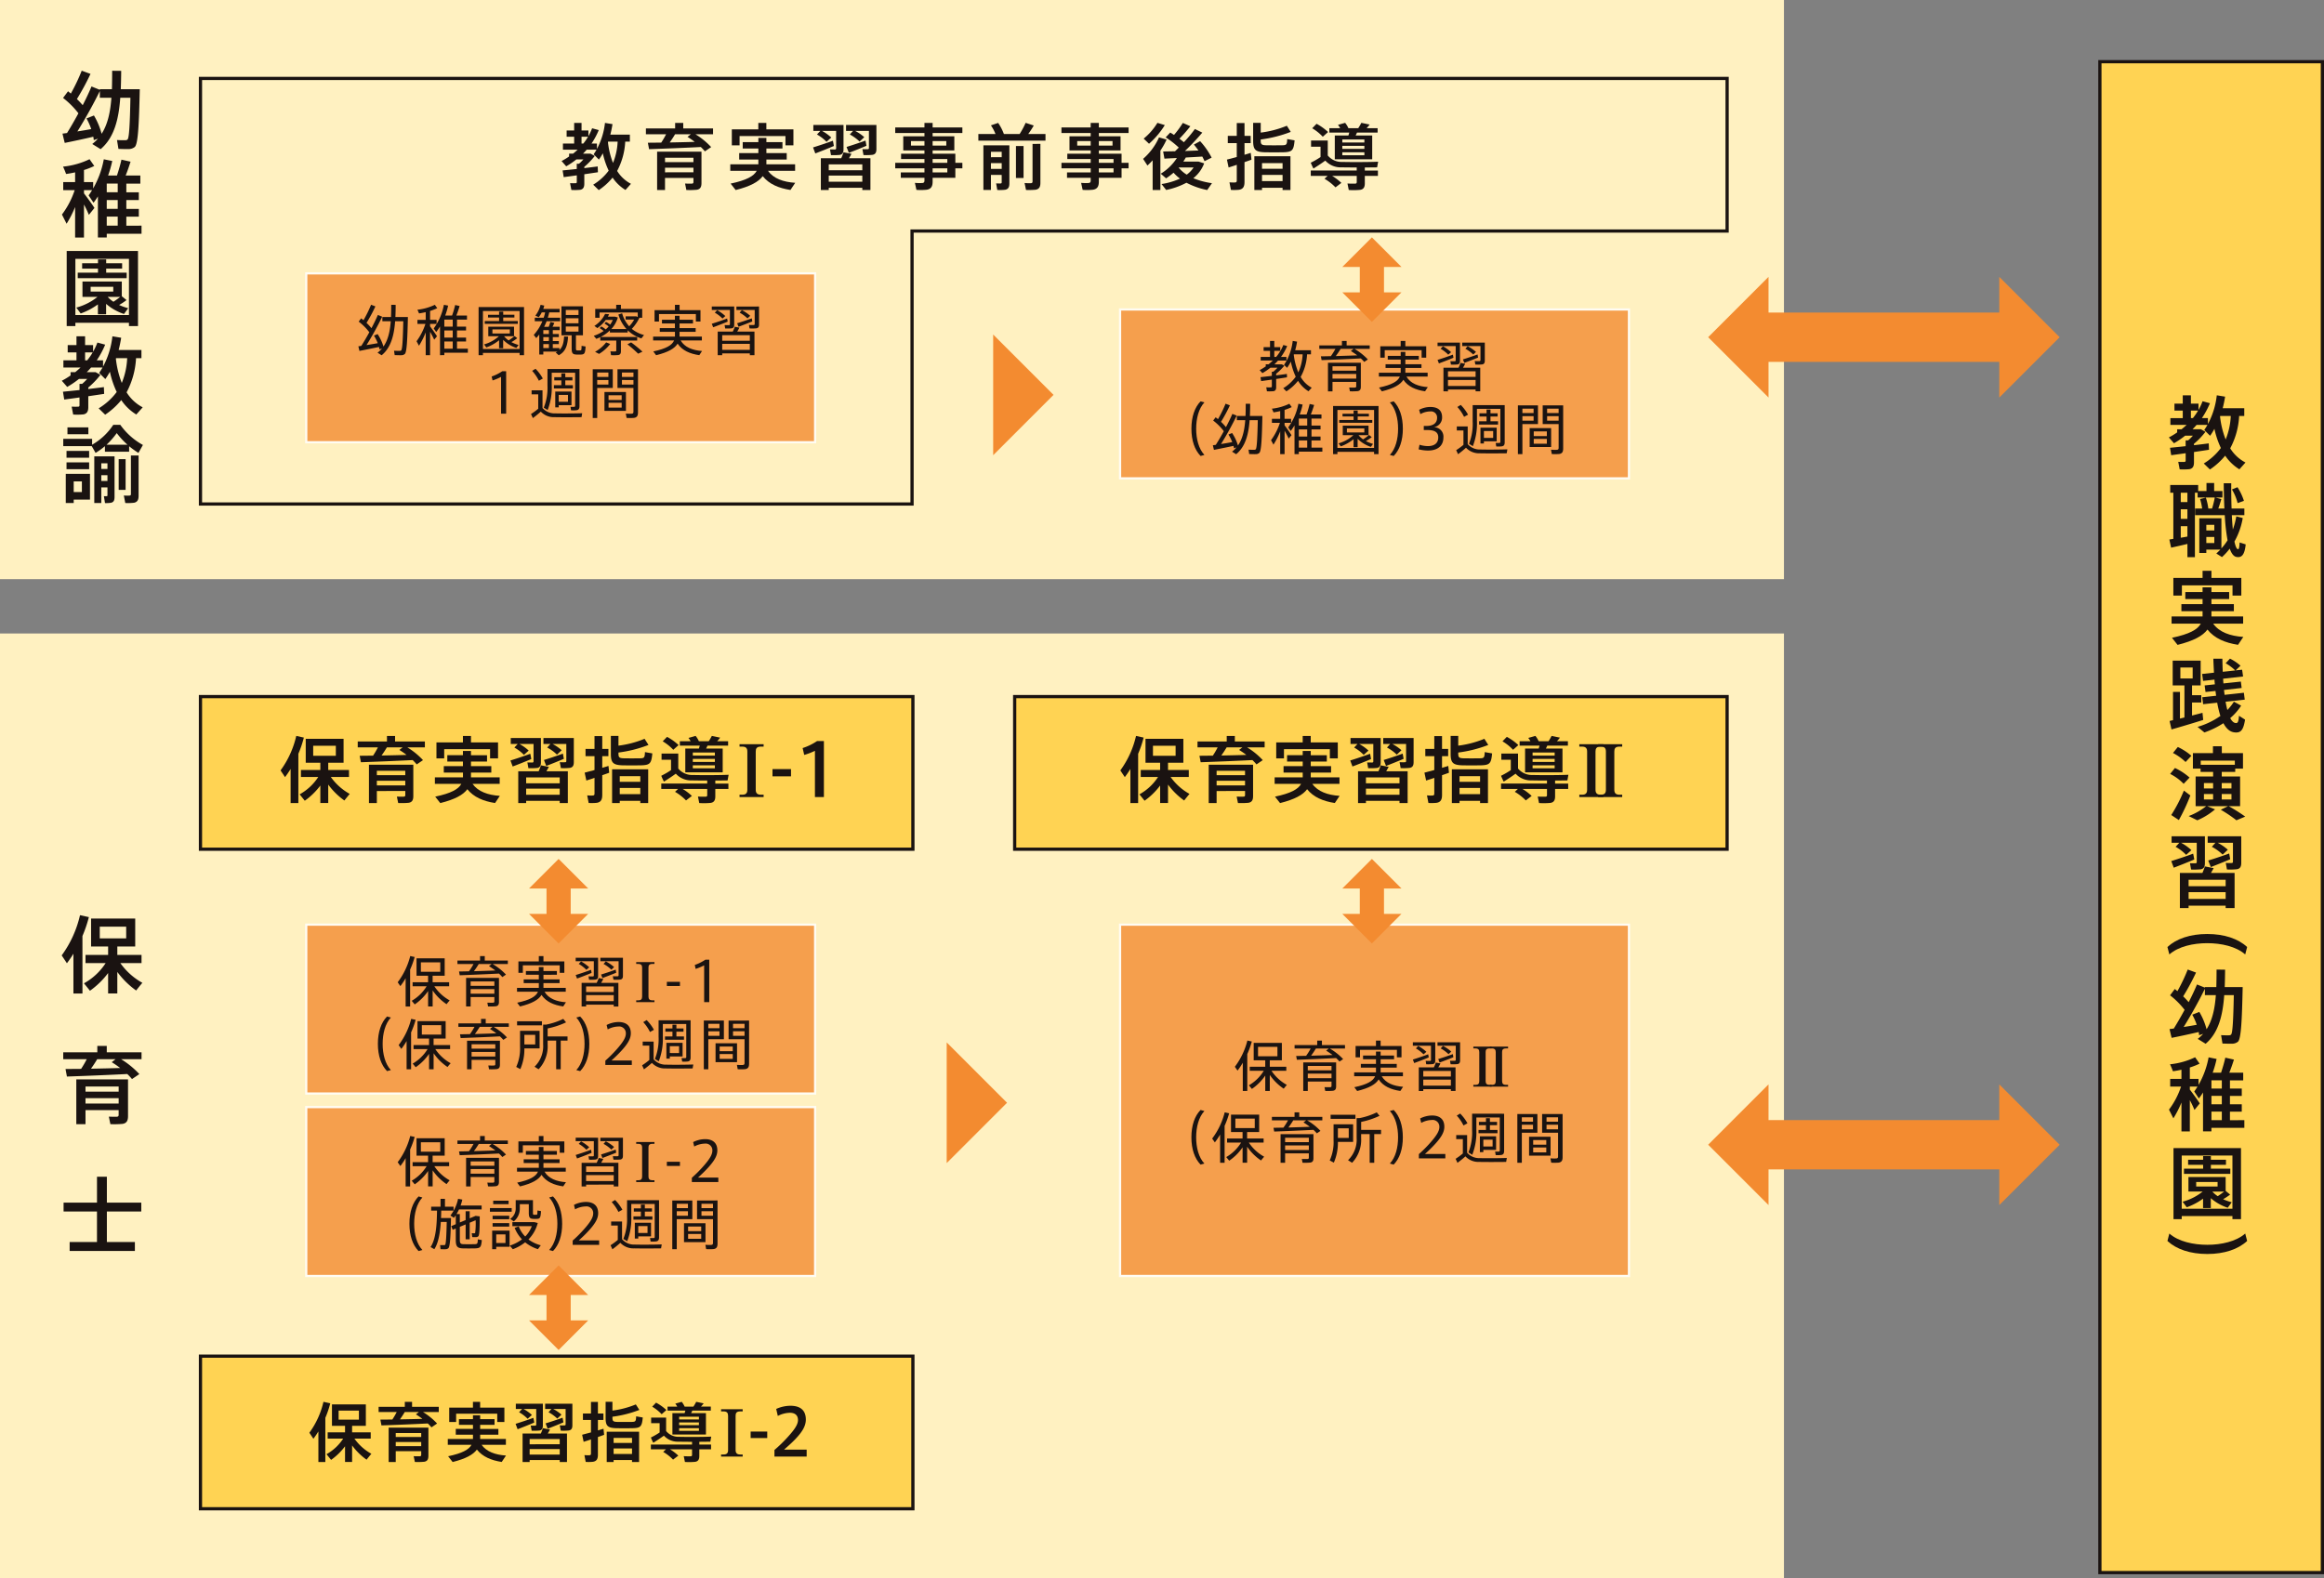 <svg xmlns="http://www.w3.org/2000/svg" width="720.063" height="489.168" viewBox="0 0 720.063 489.168">
  <rect x="0" y="0" width="720.063" height="489.168" fill="#808080" stroke="none"/>
  <g id="グループ_356" data-name="グループ 356" transform="translate(-1831.59 -457.327)">
    <rect id="長方形_413" data-name="長方形 413" width="552.736" height="179.496" transform="translate(1831.59 457.327)" fill="#fff1c1"/>
    <rect id="長方形_414" data-name="長方形 414" width="552.736" height="292.833" transform="translate(1831.59 653.662)" fill="#fff1c1"/>
    <path id="パス_480" data-name="パス 480" d="M2322.907,464.493H1849.9V596.387h220.475V511.794h252.535Z" transform="translate(43.805 17.145)" fill="#fff1c1"/>
    <path id="パス_480_-_アウトライン" data-name="パス 480 - アウトライン" d="M1849.4,463.992h474.01v48.3H2070.872v84.593H1849.4Zm473.01,1H1850.4V595.887h219.475V511.294h252.535Z" transform="translate(43.805 17.145)" fill="#1a1311"/>
    <rect id="長方形_415" data-name="長方形 415" width="68.94" height="468.268" transform="translate(2482.213 476.448)" fill="#ffd353"/>
    <path id="長方形_415_-_アウトライン" data-name="長方形 415 - アウトライン" d="M-.5-.5H69.44V468.768H-.5ZM68.44.5H.5V467.768H68.44Z" transform="translate(2482.213 476.448)" fill="#1a1311"/>
    <rect id="長方形_416" data-name="長方形 416" width="220.738" height="47.301" transform="translate(1893.702 673.222)" fill="#ffd353"/>
    <path id="長方形_416_-_アウトライン" data-name="長方形 416 - アウトライン" d="M-.5-.5H221.238V47.8H-.5ZM220.238.5H.5V46.8H220.238Z" transform="translate(1893.702 673.222)" fill="#1a1311"/>
    <g id="グループ_356-2" data-name="グループ 356" transform="translate(1850.739 479.234)">
      <path id="パス_481" data-name="パス 481" d="M1838.707,483.106c1.228-1.988,2.432-4.078,3.528-6.117a26.283,26.283,0,0,0-4.756-4.76l1.544-2.063c.289.234.573.471.862.706a57.568,57.568,0,0,0,3.373-7.087l2.721.994a77.147,77.147,0,0,1-4.21,7.793c.678.651,1.279,1.306,1.8,1.907,1.1-2.141,2.036-4.156,2.718-5.805l2.589,1.048v-.187h3.739q.077-2.784.078-5.724l2.8.027c-.024,1.934-.051,3.841-.133,5.7h5.887c-.237,10.7-.5,16.893-1.543,17.887a3.1,3.1,0,0,1-2.066.651c-.652.027-2.144-.027-3-.051l-.448-2.745c.784.051,2.066.075,2.64.051a.872.872,0,0,0,.631-.237c.5-.5.729-4.811.886-12.913H1855.2c-.468,6.643-1.879,12.367-6.087,15.922l-2.592-1.6a12.959,12.959,0,0,0,1.778-1.646L1847,485.3c-.051-.339-.078-.679-.156-1.045-2.8.655-6.589,1.466-8.838,1.91-.028-.054-.051-.109-.706-2.877C1837.712,483.235,1838.184,483.184,1838.707,483.106Zm7.5-1.228a19.911,19.911,0,0,0-1.466-3.294l2.3-.916a21.774,21.774,0,0,1,2.379,5.676c1.937-3.009,2.721-6.853,3.036-11.166h-3.583v-2.093c-1.751,3.583-4.238,8.16-6.955,12.526C1843.389,482.376,1844.9,482.139,1846.211,481.878Z" transform="translate(-1837.088 -463.784)" fill="#1a1311"/>
      <path id="パス_482" data-name="パス 482" d="M1861.9,492.47v2.514h-10.772v1.147h-2.745V483.4a20.021,20.021,0,0,1-1.361,1.964l-1.517-2.277c.391-.523.733-1.072,1.073-1.622h-2.51v.994c1.2,1.571,2.51,3.373,3.243,4.523l-1.727,2.144a32.01,32.01,0,0,0-1.517-3.213v10.246h-2.745v-9.466a33.982,33.982,0,0,1-2.64,5.181l-1.438-2.85a26.257,26.257,0,0,0,3.946-7.559h-3.552v-2.507h3.684v-3.009c-.967.21-1.907.393-2.8.5a24.228,24.228,0,0,0-.94-2.273,24.589,24.589,0,0,0,8.211-2.3l1.462,2.093a21.175,21.175,0,0,1-3.189,1.252v3.742h2.85v1.961a28.442,28.442,0,0,0,3.294-9.021l2.616.522a34.1,34.1,0,0,1-1.283,4.5h2.745c.576-1.747,1.1-3.579,1.388-4.913l2.823.628c-.394,1.255-.916,2.8-1.516,4.285h4.546v2.514h-4.339v2.691h3.871v2.405h-3.871v2.745h3.871v2.406h-3.871v2.8Zm-7.376-10.351v-2.691h-3.4v2.691Zm0,5.15v-2.745h-3.4v2.745Zm0,5.2v-2.8h-3.4v2.8Z" transform="translate(-1837.198 -444.438)" fill="#1a1311"/>
      <path id="パス_483" data-name="パス 483" d="M1840.372,502.5v1.021h-2.691V480.256h22.09v23.268h-2.8V502.5Zm16.6-2.406V482.689h-16.6V500.1Zm-.756-4.624a19.478,19.478,0,0,1-2.3,1.513,16.59,16.59,0,0,0,2.823.994l-1.31,1.8a16.186,16.186,0,0,1-5.537-3.135v3.24h-2.538v-3.084a21.011,21.011,0,0,1-5.337,2.823l-1.357-1.829a17.58,17.58,0,0,0,6.562-3.321h-4.655v-4.757h12.184v4.55Zm-8.838-8.5v-1.255h-4.913v-1.673h4.913v-1.177h2.534v1.177h4.943v1.673h-4.943v1.255h6.355v1.7H1841.1v-1.7Zm-2.273,5.859h7.006V491.34H1845.1Zm9.15,1.645h-3.871a9.273,9.273,0,0,0,1.778,1.513C1852.949,495.473,1853.708,494.923,1854.255,494.479Z" transform="translate(-1836.164 -424.37)" fill="#1a1311"/>
      <path id="パス_484" data-name="パス 484" d="M1842.723,504.7v-1.91h.811a14.617,14.617,0,0,0,1.568-1.544h-2.534a28.408,28.408,0,0,1-3.661,2.487l-1.673-1.91a23.345,23.345,0,0,0,2.718-1.646V499.16h1.438c.574-.472,1.123-.94,1.649-1.439h-5.31V495.5h4.051v-2.46h-2.718v-2.273h2.718v-2.717h2.67v2.717h2.48v2.066a19.323,19.323,0,0,0,1.336-2.85l2.406.651a27.186,27.186,0,0,1-2.616,4.865h1.958v1.934a25.882,25.882,0,0,0,2.9-9.384l2.717.444c-.207,1.306-.468,2.562-.784,3.793h7.061v2.534h-1.672a25.2,25.2,0,0,1-2.928,10.589,12.872,12.872,0,0,0,4.991,4.651l-1.989,2.222a15.1,15.1,0,0,1-4.651-4.468,22.709,22.709,0,0,1-4.991,4.523l-2.015-1.961a19.652,19.652,0,0,0,5.595-5.072,28.839,28.839,0,0,1-2.117-6.277,20.654,20.654,0,0,1-1.415,2.277l-1.907-1.91c.366-.55.733-1.1,1.045-1.673H1846.3c-.417.5-.858.967-1.33,1.439h2.741l1.492.835a24.945,24.945,0,0,1-3.762,3.922v.472c1.747-.207,3.447-.417,4.831-.6l.082,2.1c-1.412.207-3.139.468-4.913.729v3.4c0,1.282-.4,2.015-1.493,2.226a20.169,20.169,0,0,1-3.189.051l-.472-2.457c.705.051,1.7.024,2.015.024.312-.024.417-.153.417-.441V507c-1.781.261-3.481.468-4.733.652l-.394-2.433C1838.907,505.094,1840.735,504.911,1842.723,504.7Zm2.378-9.2a19.551,19.551,0,0,0,1.7-2.46h-2.351v2.46Zm10.718,7.006a22.763,22.763,0,0,0,1.672-7.685h-3.447l-.054.183A29.218,29.218,0,0,0,1855.82,502.506Z" transform="translate(-1837.234 -405.723)" fill="#1a1311"/>
      <path id="パス_485" data-name="パス 485" d="M1857.783,504.473h-7.5V502.75a21.682,21.682,0,0,1-2.9,2.09l-1.178-2.09h-8.834v-2.277h8.94V502.3a19.3,19.3,0,0,0,6.562-6.168h2.168a21.034,21.034,0,0,0,7.01,6.246l-1.385,2.46a26.309,26.309,0,0,1-2.877-2.063Zm-17.174,6.85h5.042v8h-5.042v1.045h-2.46v-9.045h2.46Zm4.78-7.111v2.121h-7.006v-2.121Zm0,3.555v2.117h-7.006v-2.117Zm-.237-10.85v2.144h-6.48v-2.144Zm-2.009,20.051v-3.291h-2.534v3.291Zm6.012-1.438v4.838h-2.171v-14.46h6.277v12.58c0,1.042-.261,1.619-1.1,1.8a9.681,9.681,0,0,1-1.856.105l-.342-2.144c.288,0,.685.027.838,0,.184,0,.265-.078.265-.261v-2.46Zm1.91-5.724v-1.754h-1.91v1.754Zm0,3.735v-1.8h-1.91v1.8Zm6.2-11.24a24.915,24.915,0,0,1-3.321-3.6,24.6,24.6,0,0,1-3.162,3.6Zm-.577,4.472v9.517h-2.144v-9.517Zm4.024-1.126v12.472c0,1.255-.363,1.961-1.435,2.171a16.891,16.891,0,0,1-2.69.078l-.445-2.324a14.935,14.935,0,0,0,1.747.024c.343-.024.445-.183.445-.468V505.647Z" transform="translate(-1836.921 -386.378)" fill="#1a1311"/>
    </g>
    <g id="グループ_357" data-name="グループ 357" transform="translate(1850.711 740.963)">
      <path id="パス_486" data-name="パス 486" d="M1843.655,565.216h-2.8V552.873c-.628,1.021-1.31,2.015-2.016,2.955l-1.619-2.432a33.935,33.935,0,0,0,5.673-12.468l2.745.6a39.147,39.147,0,0,1-1.989,5.856Zm18.562-3.322c-.729.862-1.333,1.622-1.931,2.378a25.727,25.727,0,0,1-5.832-5.751v6.667h-2.85v-6.328a25.219,25.219,0,0,1-5.622,5.489l-1.856-2.3a18.927,18.927,0,0,0,6.717-6.273H1844.6v-2.534h7.006v-2.616h-5.282v-8.655H1860v8.655h-5.544v2.616h7.5v2.534h-6.565A20.609,20.609,0,0,0,1862.217,561.894Zm-13.2-13.778h8.183v-3.634h-8.183Z" transform="translate(-1837.226 -540.927)" fill="#1a1311"/>
      <path id="パス_487" data-name="パス 487" d="M1842.906,559.986a32.6,32.6,0,0,0,1.754-3.01h-7.294v-2.117h10.561v-1.988h2.928v1.988h10.772v2.117h-6.355a26.607,26.607,0,0,1,5.673,4.628l-2.273,1.54a16.66,16.66,0,0,0-1.466-1.567c-5.411.288-13.934.628-18.694.787l-.441-2.331C1839.377,560.006,1841.05,560.006,1842.906,559.986Zm1.36,12.78v4.367h-2.85v-13.88h16.024V574.6c0,1.439-.417,2.226-1.7,2.433a28.151,28.151,0,0,1-3.766.081l-.472-2.328c.862.051,2.093.027,2.487.027.418-.027.546-.214.546-.6v-1.439Zm10.273-5.723v-1.595h-10.273v1.595Zm0,3.688v-1.676h-10.273v1.676Zm.472-11.01a28.807,28.807,0,0,0-2.616-1.805l1.2-.94h-5.7c-.522.889-1.2,1.934-1.934,2.955C1849.022,559.877,1852.266,559.8,1855.011,559.721Z" transform="translate(-1836.894 -512.348)" fill="#1a1311"/>
      <path id="パス_488" data-name="パス 488" d="M1847.747,585.056v-9.462H1837.4v-2.745h10.351v-8.027h3.06v8.027h10.663v2.745h-10.663v9.462h8.679v2.772h-20.211v-2.772Z" transform="translate(-1836.819 -483.754)" fill="#1a1311"/>
    </g>
    <g id="グループ_358" data-name="グループ 358" transform="translate(2503.142 579.85)">
      <path id="パス_489" data-name="パス 489" d="M2034.855,509.2v-1.8h.767a13.385,13.385,0,0,0,1.486-1.462h-2.4a27.124,27.124,0,0,1-3.467,2.355l-1.585-1.808a21.855,21.855,0,0,0,2.576-1.557v-.967h1.36c.547-.444,1.066-.889,1.561-1.36h-5.024v-2.1h3.833v-2.327h-2.572v-2.151h2.572V493.44h2.524v2.575h2.355v1.954a18.391,18.391,0,0,0,1.262-2.7l2.277.617a26,26,0,0,1-2.477,4.6h1.856v1.832a24.449,24.449,0,0,0,2.745-8.886l2.575.421c-.2,1.238-.447,2.426-.743,3.586h6.681v2.4h-1.585a23.772,23.772,0,0,1-2.768,10.026,12.15,12.15,0,0,0,4.725,4.4l-1.879,2.107a14.342,14.342,0,0,1-4.407-4.234,21.552,21.552,0,0,1-4.722,4.282l-1.907-1.856a18.69,18.69,0,0,0,5.3-4.8,27.254,27.254,0,0,1-2.006-5.941,19.448,19.448,0,0,1-1.336,2.154l-1.805-1.8c.343-.519.692-1.042.988-1.584h-3.363c-.4.472-.818.916-1.262,1.36h2.6l1.411.794a23.7,23.7,0,0,1-3.563,3.712v.441c1.659-.193,3.264-.394,4.577-.566l.074,1.978c-1.336.2-2.969.448-4.651.7v3.216c0,1.211-.373,1.9-1.412,2.1a19.668,19.668,0,0,1-3.019.051l-.445-2.327c.665.051,1.608.024,1.907.024.292-.024.393-.146.393-.421v-2.277c-1.683.248-3.291.448-4.482.621l-.37-2.3C2031.242,509.576,2032.975,509.4,2034.855,509.2Zm2.252-8.709a18.062,18.062,0,0,0,1.605-2.327h-2.226v2.327Zm10.145,6.633a21.708,21.708,0,0,0,1.584-7.278h-3.267l-.052.173A27.871,27.871,0,0,0,2047.252,507.127Z" transform="translate(-2029.212 -493.44)" fill="#1a1311"/>
      <path id="パス_490" data-name="パス 490" d="M2030.939,518.768v-14.3h-.964v-2.4h8.658v1.88h2.575v-2.5h2.375v2.5h2.572v2h-2.178l1.832.5c-.248.841-.567,1.876-.94,2.918h1.883c-.1-2.473-.177-5.12-.2-7.844h2.328c-.023,2.748.023,5.418.1,7.844h3.96v2.056h-3.885c.074,1.632.2,3.118.319,4.451a22.5,22.5,0,0,0,1.069-4.082l2,.519a22.344,22.344,0,0,1-2.572,7.278c.3,1.459.665,2.324,1.085,2.372.3.051.421-.37.52-2.077l1.883.594c-.346,3.366-1.313,4.183-2.894,3.885-.865-.173-1.537-1.089-2.057-2.575a18.819,18.819,0,0,1-2.4,2.626l-1.758-1.113c.444-.4.865-.794,1.263-1.215h-4.357v1.042h-2.174V512.383h6.85v9.33a16.957,16.957,0,0,0,1.907-2.5,60.2,60.2,0,0,1-.865-7.79h-9.18v-2.056h2.174a18.86,18.86,0,0,0-.641-2.945l1.781-.444a17.516,17.516,0,0,1,.767,3.389h1.164a32.841,32.841,0,0,0,.841-3.416h-5.32v-1.483h-.841v19.97H2035.3v-4.105c-1.683.421-3.738.862-5.048,1.16l-.547-2.524C2030.047,518.917,2030.468,518.839,2030.939,518.768Zm4.356-11.41v-2.894h-2.056v2.894Zm0,5.221v-2.993h-2.056v2.993Zm0,5.469v-3.216h-2.056v3.586C2033.931,518.3,2034.648,518.174,2035.3,518.049Zm8.339-1.88v-1.757h-2.477v1.757Zm-2.477,2.005v1.88h2.477v-1.88Zm9.653-15.417a17.5,17.5,0,0,1,2,4.231l-1.957.692a15.4,15.4,0,0,0-1.758-4.231Z" transform="translate(-2029.107 -474.279)" fill="#1a1311"/>
      <path id="パス_491" data-name="パス 491" d="M2052.125,529.961l-1.632,2.446c-3.986-.618-7.277-1.981-9.479-4.726-1.408,1.931-4.231,3.488-9.256,4.75l-1.73-2.2c5.418-1.14,7.942-2.551,8.93-4.38h-9.052v-2.229h9.6v-1.632h-6.562v-2.2h6.562v-1.561h-5.35v-2.178h5.35v-1.462h2.745v1.462h5.492v2.178h-5.492v1.561h6.951v2.2h-6.951v1.632h9.825v2.229h-9.283C2044.678,528.5,2048.041,529.687,2052.125,529.961Zm-12.617-18.29v-2.2h2.745v2.2h9.255v5.469h-2.724v-3.165H2033.1v3.165h-2.646v-5.469Z" transform="translate(-2028.617 -455.086)" fill="#1a1311"/>
      <path id="パス_492" data-name="パス 492" d="M2030.785,536.569v-8.76h2.154v8.268c.444-.125.916-.224,1.384-.349V525.8h-3.638v-7.691h8.662V525.8h-2.67v3.023h2.867V531.1h-2.867v4.031c1.184-.3,2.3-.594,3.24-.841l.221,2.206c-2.867.913-7.271,2.226-9.822,2.945l-.594-2.626C2030.045,536.745,2030.392,536.647,2030.785,536.569Zm2.276-12.916h3.814v-3.413h-3.814Zm18.834,8.414a17.244,17.244,0,0,1-3.389,3.861c.518.964,1.089,1.483,1.706,1.534s.868-.3,1.015-2.253l1.879,1.187c-.543,3.467-1.432,4.211-3.413,3.939-1.337-.2-2.425-1.167-3.291-2.826a28.237,28.237,0,0,1-5.886,2.87l-2.131-1.73a23.668,23.668,0,0,0,7.078-3.393,32.238,32.238,0,0,1-.991-4.105l-4.357.468-.271-2.151,4.305-.468c-.075-.471-.146-.991-.2-1.486l-3.094.322-.271-2.032,3.168-.343c-.051-.472-.1-.963-.123-1.462l-3.538.4-.278-2.154,3.667-.4c-.078-1.357-.149-2.819-.2-4.329h2.8c.024,1.411.051,2.772.123,4.058l3.861-.421a15.184,15.184,0,0,0-2.969-2.226l1.34-1.435a14.881,14.881,0,0,1,3.26,2.2l-1.506,1.435,2.005-.2.3,2.1-6.185.692c.023.492.048.964.1,1.462l5.395-.57.248,1.978-5.47.618c.048.522.126,1.014.173,1.513l5.989-.648c.1.818.173,1.462.272,2.131l-5.937.645c.149.94.346,1.8.542,2.572a15.538,15.538,0,0,0,2.029-2.572Z" transform="translate(-2029.054 -435.891)" fill="#1a1311"/>
      <path id="パス_493" data-name="パス 493" d="M2031.26,532.23a18.616,18.616,0,0,1,4.526,2.969l-1.828,1.934a15.584,15.584,0,0,0-4.183-3.07Zm2.773,7.006,2,1.507a59.9,59.9,0,0,1-3.559,7.623l-2.355-1.561A46.745,46.745,0,0,0,2034.032,539.236Zm-1.883-13.513a18.15,18.15,0,0,1,4.207,2.721l-1.8,1.93a16.6,16.6,0,0,0-3.908-2.8Zm15.566,18.338h-6.459l2.426.991a21.22,21.22,0,0,1-5.493,3.389l-2.674-1.313a20,20,0,0,0,5.422-3.067h-3.268v-9.2h5.419v-1.411H2039.2V532.43h-2.375v-4.8h6.212V525.5h2.745v2.131h6.558v4.8h-2.4v1.014h-4.18v1.411h5.689v9.2h-3.538a54.037,54.037,0,0,1,5.123,3.24l-2.724,1.14a40.924,40.924,0,0,0-4.845-3.267Zm2.1-12.821v-1.286h-10.566v1.286Zm-9.575,7.325h2.843v-1.659h-2.843Zm0,3.417h2.843V540.3h-2.843Zm8.532-3.417v-1.659h-3.016v1.659Zm0,3.417V540.3h-3.016v1.683Z" transform="translate(-2028.932 -416.73)" fill="#1a1311"/>
      <path id="パス_494" data-name="パス 494" d="M2036.655,539.112c.126.546.228,1.089.35,1.808-1.907.814-4.73,1.927-6.358,2.548l-.771-2.056C2031.535,540.894,2034.65,539.879,2036.655,539.112Zm-4.278-3.366h-2.4v-2.029H2040.3v8.316c0,1.113-.323,1.754-1.266,1.93a23.885,23.885,0,0,1-3.016.075l-.346-1.958c.593.024,1.458.024,1.73.024.275-.024.37-.17.37-.421v-5.937h-4.845a15.115,15.115,0,0,1,3.189,2.277l-1.632,1.462a13.878,13.878,0,0,0-3.268-2.5Zm2.87,19.478v.763h-2.7V545.1h6.979a20.21,20.21,0,0,0,.767-2.029l2.721.523c-.248.465-.543.987-.842,1.506h7.325v10.887h-2.772v-.763Zm11.481-6.015V547.2h-11.481v2.005Zm0,3.932v-2.1h-11.481v2.1Zm-3.169-17.395h-2.4v-2.029h10.4v8.265c0,1.14-.35,1.784-1.34,1.954a20.037,20.037,0,0,1-3.091.078l-.37-2.032a15.656,15.656,0,0,0,1.829.027c.3,0,.4-.149.4-.421v-5.843h-4.726a15.012,15.012,0,0,1,3.142,2.154l-1.608,1.507a14.362,14.362,0,0,0-3.342-2.423Zm4.258,3.318.323,1.781c-1.781.767-4.452,1.829-6.012,2.423l-.794-2.029C2042.895,540.772,2045.886,539.781,2047.817,539.065Z" transform="translate(-2028.688 -397.064)" fill="#1a1311"/>
      <path id="パス_495" data-name="パス 495" d="M2041.872,542.647c5.272,0,9.582,1.462,12.35,4.037l-.594,2.3c-2.847-2.5-7.447-3.491-11.779-3.491-4.279,0-8.882.991-11.729,3.491l-.594-2.3c2.772-2.575,7.081-4.037,12.323-4.037Z" transform="translate(-2029.526 -375.699)" fill="#1a1311"/>
      <path id="パス_496" data-name="パス 496" d="M2031.053,564.179c1.16-1.88,2.3-3.861,3.339-5.788a25.008,25.008,0,0,0-4.5-4.506l1.463-1.954c.271.22.543.448.814.668a54.461,54.461,0,0,0,3.193-6.707l2.572.943a72.426,72.426,0,0,1-3.983,7.373c.644.617,1.214,1.238,1.706,1.808,1.041-2.032,1.931-3.936,2.575-5.493l2.45.987v-.173h3.538q.071-2.636.075-5.422l2.646.027c-.027,1.832-.048,3.637-.122,5.395h5.567c-.223,10.121-.471,15.987-1.462,16.927a2.929,2.929,0,0,1-1.954.617c-.618.027-2.029-.024-2.847-.051l-.421-2.6c.747.047,1.954.075,2.5.047a.81.81,0,0,0,.594-.221c.472-.471.692-4.553.842-12.228h-2.968c-.448,6.287-1.782,11.705-5.765,15.074l-2.452-1.513a12.393,12.393,0,0,0,1.682-1.557l-1.234.421c-.052-.319-.075-.641-.149-.991-2.647.621-6.236,1.388-8.367,1.808-.02-.051-.048-.1-.665-2.721C2030.11,564.3,2030.558,564.257,2031.053,564.179Zm7.1-1.164a18.381,18.381,0,0,0-1.385-3.118l2.182-.865a20.6,20.6,0,0,1,2.249,5.374c1.832-2.847,2.575-6.487,2.873-10.572h-3.392v-1.978c-1.659,3.389-4.01,7.722-6.582,11.851C2035.481,563.487,2036.916,563.266,2038.151,563.016Z" transform="translate(-2029.072 -367.934)" fill="#1a1311"/>
      <path id="パス_497" data-name="パス 497" d="M2053.008,573.405v2.375h-10.2v1.093h-2.6V564.822a20.765,20.765,0,0,1-1.289,1.856l-1.435-2.154c.37-.5.692-1.015,1.014-1.534h-2.378v.94c1.14,1.486,2.378,3.193,3.071,4.282l-1.636,2.029a30.567,30.567,0,0,0-1.435-3.043v9.7h-2.6V567.94a32.719,32.719,0,0,1-2.5,4.9l-1.36-2.7a24.975,24.975,0,0,0,3.739-7.149h-3.366v-2.375h3.488v-2.847c-.916.2-1.805.37-2.646.468-.251-.692-.523-1.361-.893-2.151a23.4,23.4,0,0,0,7.771-2.178l1.383,1.978a20.3,20.3,0,0,1-3.019,1.191v3.539h2.7v1.856a26.829,26.829,0,0,0,3.118-8.54l2.477.5a31.262,31.262,0,0,1-1.214,4.255h2.6c.547-1.656,1.041-3.39,1.313-4.652l2.673.594c-.373,1.191-.865,2.65-1.435,4.058h4.305v2.378h-4.105v2.548h3.661v2.277h-3.661v2.6h3.661v2.277h-3.661v2.646Zm-6.979-9.8v-2.548h-3.216v2.548Zm0,4.876v-2.6h-3.216v2.6Zm0,4.923v-2.646h-3.216v2.646Z" transform="translate(-2029.177 -348.756)" fill="#1a1311"/>
      <path id="パス_498" data-name="パス 498" d="M2032.628,583.266v.963h-2.548V562.207h20.91V584.23h-2.646v-.963Zm15.715-2.277V564.511h-15.715v16.479Zm-.719-4.38a18.511,18.511,0,0,1-2.175,1.435,15.3,15.3,0,0,0,2.673.94l-1.241,1.707a15.281,15.281,0,0,1-5.242-2.969v3.067h-2.4v-2.918a19.932,19.932,0,0,1-5.052,2.674l-1.286-1.734a16.506,16.506,0,0,0,6.209-3.142h-4.4v-4.5h11.529v4.3Zm-8.364-8.041v-1.191h-4.651V565.8h4.651V564.68h2.4V565.8h4.678v1.581h-4.678v1.191h6.015v1.608h-14.351v-1.608Zm-2.151,5.544h6.633V572.7h-6.633Zm8.659,1.557h-3.661a8.864,8.864,0,0,0,1.683,1.435C2044.533,576.61,2045.249,576.09,2045.769,575.669Z" transform="translate(-2028.2 -328.896)" fill="#1a1311"/>
      <path id="パス_499" data-name="パス 499" d="M2041.872,576.345c-5.266,0-9.574-1.462-12.346-4.037l.594-2.3c2.847,2.5,7.45,3.488,11.78,3.488,4.282,0,8.882-.991,11.729-3.488l.594,2.3c-2.769,2.575-7.078,4.037-12.323,4.037Z" transform="translate(-2029.526 -310.223)" fill="#1a1311"/>
    </g>
    <g id="長方形_417" data-name="長方形 417" opacity="0.8">
      <rect id="長方形_417-2" data-name="長方形 417" width="157.67" height="52.338" transform="translate(1926.476 542.047)" fill="#f38b30"/>
      <path id="長方形_417_-_アウトライン" data-name="長方形 417 - アウトライン" d="M-.342-.342H158.012V52.68H-.342Zm157.67.683H.342V52H157.329Z" transform="translate(1926.476 542.047)" fill="#fff"/>
    </g>
    <g id="グループ_359" data-name="グループ 359" transform="translate(1942.622 551.778)">
      <path id="パス_500" data-name="パス 500" d="M1865.232,497.919c.865-1.374,1.717-2.819,2.48-4.227a16.99,16.99,0,0,0-3.294-3.3l.764-1.014c.255.183.492.39.729.577a37.852,37.852,0,0,0,2.344-4.791l1.34.512a47.793,47.793,0,0,1-2.748,5.11,15,15,0,0,1,1.527,1.646c.814-1.527,1.493-2.952,1.988-4.109l1.336.543a93.012,93.012,0,0,1-4.851,8.8c1.17-.19,2.429-.39,3.478-.594a14.227,14.227,0,0,0-1.171-2.344l1.123-.475a14.209,14.209,0,0,1,1.815,3.871c1.476-2.1,2.036-4.855,2.26-7.844h-2.6v-1.31h2.683c.051-1.238.068-2.514.068-3.786l1.374.017c0,1.255-.034,2.531-.085,3.769h3.871c-.153,6.945-.322,10.854-.95,11.447a1.626,1.626,0,0,1-1.154.39c-.444.017-1.428-.017-1.988-.034l-.2-1.357c.526.03,1.395.047,1.8.03a.578.578,0,0,0,.441-.153c.336-.39.509-3.345.628-9.014h-2.531c-.322,4.3-1.272,8.183-4.177,10.545l-1.272-.8a7.368,7.368,0,0,0,1.374-1.32l-.767.288a5.783,5.783,0,0,0-.166-.75c-1.87.407-4.52.933-6.046,1.238-.02-.064-.034-.136-.339-1.425C1864.587,498,1864.892,497.97,1865.232,497.919Z" transform="translate(-1864.316 -485.166)" fill="#1a1311"/>
      <path id="パス_501" data-name="パス 501" d="M1875.965,494.918l-.869,1.055c-.288-.648-.76-1.564-1.272-2.446v7.267h-1.357v-7.064a24.525,24.525,0,0,1-2.087,4.126l-.75-1.395a18.926,18.926,0,0,0,2.752-5.381h-2.48v-1.242h2.565v-2.392c-.73.169-1.445.305-2.069.39-.136-.322-.272-.662-.5-1.14a16.52,16.52,0,0,0,5.4-1.527l.746,1.038a14.561,14.561,0,0,1-2.226.865v2.765h2.022v1.242h-2.022v.763C1874.608,492.9,1875.473,494.138,1875.965,494.918Zm9.561,3.854v1.255h-7.288v.75H1876.9v-8.9a19.718,19.718,0,0,1-1.174,1.734l-.78-1.106a18.031,18.031,0,0,0,3.156-7.335l1.309.255a21.173,21.173,0,0,1-.9,3.074h2.124a29.218,29.218,0,0,0,.953-3.261l1.391.309c-.254.848-.61,1.917-1.017,2.952h3.294v1.259h-3.094v2.171h2.806v1.188h-2.806v2.209h2.806v1.208h-2.806v2.239Zm-4.689-6.843v-2.171h-2.6v2.171Zm0,3.4v-2.209h-2.6v2.209Zm0,3.447v-2.239h-2.6v2.239Z" transform="translate(-1851.598 -485.154)" fill="#1a1311"/>
      <path id="パス_502" data-name="パス 502" d="M1876.637,499.592v.712h-1.34V485.376h14.077V500.3H1888v-.712ZM1888,498.384V486.6h-11.359v11.783Zm-.73-3.362a12.474,12.474,0,0,1-1.819,1.222,11.107,11.107,0,0,0,2.229.885l-.682.916a10.335,10.335,0,0,1-4.092-2.5v2.6h-1.259V495.67a13.618,13.618,0,0,1-3.956,2.222l-.7-.936a11.423,11.423,0,0,0,4.587-2.528H1878.3v-2.955h7.98v2.955h-3.091a6.519,6.519,0,0,0,1.408,1.289,14.805,14.805,0,0,0,1.836-1.357Zm-5.622-5.3v-1.106h-3.43v-.848h3.43V486.8h1.276v.967h3.464v.848h-3.464v1.106h4.516v.865H1877.2v-.865Zm-2.069,3.854h5.4v-1.259h-5.4Z" transform="translate(-1838.041 -484.664)" fill="#1a1311"/>
      <path id="パス_503" data-name="パス 503" d="M1888.295,498.586v.594c1.038-.984,1.34-2.392,1.446-4.194l1.238.051c-.19,2.718-.733,4.638-2.9,5.774-.275-.258-.526-.492-.933-.848.187-.105.356-.187.526-.288H1883.3v.9h-1.255v-6.212a11.711,11.711,0,0,1-.933,1.12l-.78-.984a14.671,14.671,0,0,0,2.68-4.227h-2.358v-1.106h2.765a14.364,14.364,0,0,0,.445-1.645h-1.052a8.823,8.823,0,0,1-.919,1.493l-1.052-.489a9.01,9.01,0,0,0,1.612-3.349l1.14.241c-.085.336-.187.7-.309,1.031h5.062v1.072h-3.209a16.556,16.556,0,0,1-.441,1.645h3.82v1.106h-4.194a17.079,17.079,0,0,1-.767,1.713h1.428a14.549,14.549,0,0,0,.513-1.51l1.218.305a10.817,10.817,0,0,1-.56,1.2h2.226v1.055h-2.141v1.187h1.87v.95h-1.87V496.4h1.87v.95h-1.87v1.238Zm-3.26-4.363v-1.187H1883.3v1.187Zm0,2.175v-1.225H1883.3V496.4Zm0,2.188v-1.238H1883.3v1.238Zm8.374-.051c0,.645.064.746.39.763h.967c.339-.017.373-.085.39-1.408l1.242.2c-.119,2.226-.36,2.46-1.513,2.5-.373,0-.916.017-1.222,0-1.293-.038-1.581-.373-1.581-2.056V494.63h-3.155v-9h6.653v9h-2.171Zm-3.142-10.206h3.939v-1.561h-3.939Zm0,2.565h3.939v-1.561h-3.939Zm0,2.582h3.939V491.9h-3.939Z" transform="translate(-1825.994 -485.154)" fill="#1a1311"/>
      <path id="パス_504" data-name="パス 504" d="M1894.234,499.556c0,.678-.221,1.086-.835,1.187a15.259,15.259,0,0,1-2.222.034l-.2-1.191a12.291,12.291,0,0,0,1.513.034c.234-.017.3-.115.3-.305v-3.053h-4.96V495.19a10.151,10.151,0,0,1-1.222.529l-.794-.937a11.991,11.991,0,0,0,3.054-1.493,6.978,6.978,0,0,0-1.238-.9l.543-.509a8.289,8.289,0,0,1,1.343.916,7.779,7.779,0,0,0,.916-.916,8.5,8.5,0,0,0-1.293-.9l.458-.509a8.5,8.5,0,0,1,1.31.831,7.629,7.629,0,0,0,.814-1.445h-2.192a11.085,11.085,0,0,1-2.6,2.531l-.919-.678a8.978,8.978,0,0,0,3.312-3.718l1.259.105c-.119.234-.237.489-.39.743h2.188l.9.258a9.056,9.056,0,0,1-2.019,3.579h4.686a11.7,11.7,0,0,1-2.494-4.5l1.154-.373a9.86,9.86,0,0,0,2.188,4.024,10.292,10.292,0,0,0,1.547-2.087h-2.65v-.987h3.328l.424.2v-1.408h-11.834v1.632h-1.34v-2.738h6.5v-1.272h1.459v1.272h6.6v2.738h-.95l.071.034a13.259,13.259,0,0,1-2.348,3.413,10.075,10.075,0,0,0,3.789,1.917l-.818,1.038a10.746,10.746,0,0,1-4.244-2.5v.679h-5.52v-.645a11.632,11.632,0,0,1-2.867,2.022h11.329v1.123h-5.045Zm-3.328-2.246a12.521,12.521,0,0,1-3.447,3.077l-1.241-.648a11.186,11.186,0,0,0,3.433-2.918Zm6.487-.488a41.228,41.228,0,0,1,3.515,2.87l-1.343.628a36.383,36.383,0,0,0-3.328-2.9Z" transform="translate(-1812.878 -485.154)" fill="#1a1311"/>
      <path id="パス_505" data-name="パス 505" d="M1906.4,499.485l-.852,1.293c-2.9-.424-5.242-1.411-6.721-3.566-.9,1.479-2.87,2.646-6.656,3.583l-.886-1.174c4.044-.848,5.843-1.951,6.457-3.413h-6.5V495.02h6.758v-1.476H1893.3v-1.157h4.689v-1.425h-4.01v-1.157h4.01v-1.238h1.442v1.238h4.16v1.157h-4.16v1.425h4.991v1.157h-4.991v1.476h6.911v1.188h-6.589C1901.028,498.348,1903.424,499.268,1906.4,499.485Zm-8.4-12.651v-1.663h1.442v1.663h6.47v3.518h-1.425v-2.31h-11.431v2.31h-1.374v-3.518Z" transform="translate(-1799.91 -485.154)" fill="#1a1311"/>
      <path id="パス_506" data-name="パス 506" d="M1902.809,485.327h.729v5.635c0,.645-.186,1.018-.767,1.123a15.354,15.354,0,0,1-2.032.047l-.173-1.052c.461.017,1.157.034,1.34.017a.267.267,0,0,0,.305-.305v-4.4h-5.618v-1.069h6.216Zm-1.463,3.715c.051.271.1.529.17.967-1.32.56-3.342,1.327-4.5,1.751l-.424-1.085C1897.75,490.318,1899.955,489.585,1901.347,489.042Zm-3.091-2.582a12.264,12.264,0,0,1,2.531,1.822l-.882.777a10.608,10.608,0,0,0-2.378-1.832Zm1.564,13.4v.56h-1.394V493.1h4.672a14.775,14.775,0,0,0,.631-1.5l1.422.272c-.183.376-.424.8-.678,1.225h5.347v7.318h-1.438v-.56Zm8.56-3.925v-1.73h-8.56v1.73Zm0,2.823v-1.853h-8.56v1.853Zm2.189-13.432h.661v5.6c0,.662-.2,1.052-.8,1.157a14.672,14.672,0,0,1-2.141.03l-.183-1.069c.488.017,1.238.034,1.455.017.241-.017.326-.119.326-.339V486.4h-5.656v-1.069h6.335Zm-1.582,3.668.153.967c-1.255.509-3.156,1.239-4.261,1.645l-.424-1.086C1905.543,490.182,1907.63,489.5,1908.987,488.995Zm-3.07-2.548a11.834,11.834,0,0,1,2.582,1.764l-.852.8a10.639,10.639,0,0,0-2.429-1.781Z" transform="translate(-1787.085 -484.781)" fill="#1a1311"/>
      <path id="パス_507" data-name="パス 507" d="M1876.766,494.09l-.275-1.221a13.989,13.989,0,0,0,3.278-1.628h1.208v13.144H1879.4v-11.4A15.584,15.584,0,0,1,1876.766,494.09Z" transform="translate(-1835.184 -470.632)" fill="#1a1311"/>
      <path id="パス_508" data-name="パス 508" d="M1887.586,504.834c1.92.054,6.216.037,8.357-.047l-.2,1.221c-2.107.034-6.3.051-8.353,0a5.506,5.506,0,0,1-4.265-1.717c-.9.814-1.714,1.445-2.463,2.005l-.577-1.255a19.55,19.55,0,0,0,2.239-1.649v-4.448h-2.053v-1.255h3.38v5.483A4.967,4.967,0,0,0,1887.586,504.834Zm-6.1-13.819a13.29,13.29,0,0,1,2.26,3.023l-1.222.678a13.156,13.156,0,0,0-2.086-3.06Zm12.991.068h.63v11.495c0,.746-.207,1.153-.851,1.272a9.085,9.085,0,0,1-1.768.034l-.166-1.086c.39.034.916.02,1.1.02.271-.02.339-.139.339-.377V492.236h-7.25v3.939a19.189,19.189,0,0,1-1.272,7.627l-1.191-.733a16.6,16.6,0,0,0,1.139-6.894v-5.093h9.287Zm-4.991,5.008v-1.476H1887.3v-1h2.192V492.44h1.221v1.174h2.206v1h-2.206v1.476h2.348v1.021h-5.88V496.09Zm-.814,1.988h3.956v4.211h-3.956v.678H1887.6v-4.889h1.072Zm2.867,3.159v-2.124h-2.867v2.124Z" transform="translate(-1826.592 -471.17)" fill="#1a1311"/>
      <path id="パス_509" data-name="パス 509" d="M1887.11,491.06h4.824v5.788h-4.824v9.323h-1.391V491.06h1.391Zm3.467,2.375v-1.357h-3.467v1.357Zm-3.467.95V495.8h3.467v-1.411Zm8.9,3.722v5.859h-6.656v-5.859Zm-5.384,2.463h4.061v-1.445h-4.061Zm0,2.375h4.061v-1.51h-4.061Zm8.526-11.885h.594v13.347c0,.984-.255,1.561-1.208,1.713a17.019,17.019,0,0,1-2.324.017l-.241-1.34c.648.047,1.517.047,1.8.034.441-.034.56-.241.56-.631v-7.352h-4.943V491.06h5.757Zm-.814,2.375v-1.357h-3.566v1.357Zm-3.566.95V495.8h3.566v-1.411Z" transform="translate(-1813.103 -471.063)" fill="#1a1311"/>
    </g>
    <g id="長方形_418" data-name="長方形 418" opacity="0.8">
      <rect id="長方形_418-2" data-name="長方形 418" width="157.67" height="52.338" transform="translate(1926.476 743.9)" fill="#f38b30"/>
      <path id="長方形_418_-_アウトライン" data-name="長方形 418 - アウトライン" d="M-.342-.342H158.012V52.68H-.342Zm157.67.683H.342V52H157.329Z" transform="translate(1926.476 743.9)" fill="#fff"/>
    </g>
    <g id="グループ_360" data-name="グループ 360" transform="translate(1948.671 753.628)">
      <path id="パス_510" data-name="パス 510" d="M1871.762,560.3h-1.391v-8.76a22.7,22.7,0,0,1-1.629,2.446l-.835-1.191a22.6,22.6,0,0,0,3.888-8.133l1.374.305a27.069,27.069,0,0,1-1.408,3.888Zm12.258-1.883c-.424.475-.7.814-.967,1.171a16.11,16.11,0,0,1-4.312-4.262v4.961h-1.408V555.51a16.008,16.008,0,0,1-4.143,4.143l-.933-1.119a12.974,12.974,0,0,0,4.618-4.5h-4.346v-1.255h4.8v-2.005h-3.583v-5.4h8.726v5.4h-3.736v2.005h5.113v1.255h-4.587A13.661,13.661,0,0,0,1884.02,558.414Zm-8.926-8.879h6.008v-2.924h-6.008Z" transform="translate(-1861.771 -544.66)" fill="#1a1311"/>
      <path id="パス_511" data-name="パス 511" d="M1876.943,549.388a20.862,20.862,0,0,0,1.412-2.263h-4.991v-1.069h7.013v-1.391h1.458v1.391h7.149v1.069h-4.723a18.214,18.214,0,0,1,4.146,3.278l-1.123.766a11.709,11.709,0,0,0-1.052-1.085c-3.515.183-9.1.424-12.16.526l-.217-1.174C1874.688,549.435,1875.759,549.4,1876.943,549.388Zm.513,7.976v2.921h-1.408v-8.862h10.185v7.437c0,.8-.238,1.242-.967,1.361a18.736,18.736,0,0,1-2.412.051l-.22-1.174c.614.037,1.51.017,1.764.017.326-.017.411-.17.411-.441v-1.31Zm7.352-3.478v-1.361h-7.352v1.361Zm0,2.443V554.9h-7.352v1.428Zm.3-7.2c-.591-.458-1.255-.9-1.968-1.357l.831-.648h-4a26.833,26.833,0,0,1-1.5,2.229C1880.7,549.283,1883.142,549.215,1885.11,549.13Z" transform="translate(-1848.716 -544.648)" fill="#1a1311"/>
      <path id="パス_512" data-name="パス 512" d="M1893.97,558.979l-.852,1.293c-2.9-.424-5.245-1.411-6.724-3.566-.9,1.473-2.867,2.646-6.656,3.579l-.882-1.17c4.041-.848,5.839-1.951,6.453-3.413h-6.5v-1.188h6.759v-1.476h-4.689v-1.157h4.689v-1.425h-4.007V549.3h4.007v-1.238H1887V549.3h4.163v1.157H1887v1.425H1892v1.157H1887v1.476h6.911V555.7h-6.585C1888.6,557.843,1891,558.759,1893.97,558.979Zm-8.407-12.651v-1.663H1887v1.663h6.47v3.515h-1.428v-2.307h-11.427v2.307h-1.374v-3.515Z" transform="translate(-1835.699 -544.648)" fill="#1a1311"/>
      <path id="パス_513" data-name="パス 513" d="M1890.38,544.82h.73v5.635c0,.648-.183,1.021-.76,1.123a14.95,14.95,0,0,1-2.043.051l-.17-1.055c.461.017,1.157.037,1.343.017a.269.269,0,0,0,.306-.3v-4.4h-5.622V544.82h6.216Zm-1.459,3.718c.047.271.1.526.166.967-1.323.563-3.342,1.327-4.5,1.751l-.424-1.089C1885.318,549.814,1887.53,549.081,1888.921,548.539Zm-3.091-2.582a12.6,12.6,0,0,1,2.531,1.818l-.885.781a10.483,10.483,0,0,0-2.375-1.832Zm1.56,13.4v.56H1886V552.6h4.669a12.445,12.445,0,0,0,.627-1.493l1.428.272c-.187.373-.424.8-.678,1.221h5.347v7.318h-1.442v-.56Zm8.56-3.922V553.7h-8.56v1.734Zm0,2.819V556.4h-8.56v1.853Zm2.188-13.432h.665v5.6c0,.662-.207,1.052-.8,1.154a14.136,14.136,0,0,1-2.137.034l-.187-1.069c.488.017,1.238.03,1.462.017s.319-.122.319-.339v-4.329H1891.8V544.82h6.334Zm-1.578,3.667.153.967c-1.259.512-3.159,1.242-4.261,1.649l-.424-1.089C1893.115,549.679,1895.2,549,1896.561,548.488Zm-3.074-2.548a11.649,11.649,0,0,1,2.582,1.767l-.851.8a10.721,10.721,0,0,0-2.426-1.781Z" transform="translate(-1822.874 -544.277)" fill="#1a1311"/>
      <path id="パス_514" data-name="パス 514" d="M1889.69,557.61v-.543h.628c.865,0,1.208-.36,1.208-1.174v-8.947c0-.746-.271-1.171-1.208-1.171h-.628v-.56h5.656v.56h-.631c-1.035,0-1.222.472-1.222,1.171v8.947c0,.8.357,1.174,1.222,1.174h.631v.543Z" transform="translate(-1809.651 -543.33)" fill="#1a1311"/>
      <path id="パス_515" data-name="パス 515" d="M1896.548,547.017v1.289h-4.058v-1.289Z" transform="translate(-1802.951 -539.02)" fill="#1a1311"/>
      <path id="パス_516" data-name="パス 516" d="M1895.311,547.848l-.272-1.225a13.979,13.979,0,0,0,3.278-1.628h1.207v13.144h-1.581V546.746A16.418,16.418,0,0,1,1895.311,547.848Z" transform="translate(-1796.852 -543.858)" fill="#1a1311"/>
      <path id="パス_517" data-name="パス 517" d="M1866.1,558.658c0-3.654,1-6.609,2.837-8.475l1.188.322c-1.781,1.92-2.548,4.994-2.548,8.166,0,3.142.767,6.216,2.548,8.119l-1.187.322c-1.832-1.869-2.837-4.821-2.837-8.441Z" transform="translate(-1866.099 -531.445)" fill="#1a1311"/>
      <path id="パス_518" data-name="パス 518" d="M1871.85,566.039h-1.391v-8.76a22.353,22.353,0,0,1-1.632,2.443l-.831-1.187a22.65,22.65,0,0,0,3.888-8.136l1.374.305a27.116,27.116,0,0,1-1.408,3.892Zm12.258-1.886c-.424.479-.7.814-.967,1.174a16.119,16.119,0,0,1-4.312-4.265v4.96h-1.408v-4.77a16,16,0,0,1-4.143,4.139l-.933-1.12a13.007,13.007,0,0,0,4.618-4.5h-4.346v-1.255h4.8v-2.005h-3.583v-5.4h8.726v5.4h-3.736v2.005h5.113v1.255h-4.587A13.6,13.6,0,0,0,1884.108,564.152Zm-8.926-8.879h6.008v-2.921h-6.008Z" transform="translate(-1861.56 -530.93)" fill="#1a1311"/>
      <path id="パス_519" data-name="パス 519" d="M1877.034,555.126a21.18,21.18,0,0,0,1.412-2.259h-4.994v-1.072h7.016V550.4h1.455v1.391h7.152v1.072h-4.723a18.019,18.019,0,0,1,4.146,3.277l-1.123.763a12.066,12.066,0,0,0-1.052-1.086c-3.515.187-9.1.424-12.16.526l-.217-1.174C1874.778,555.173,1875.847,555.143,1877.034,555.126Zm.509,7.977v2.925h-1.408v-8.865h10.189v7.44c0,.794-.237,1.238-.967,1.357a17.53,17.53,0,0,1-2.412.051l-.221-1.174c.614.038,1.51.017,1.764.017.326-.017.407-.169.407-.441V563.1Zm7.352-3.478v-1.357h-7.352v1.357Zm0,2.446v-1.428h-7.352v1.428Zm.305-7.2c-.59-.461-1.255-.9-1.968-1.361l.831-.645h-4c-.394.662-.919,1.445-1.5,2.225C1880.79,555.024,1883.232,554.953,1885.2,554.871Z" transform="translate(-1848.507 -530.918)" fill="#1a1311"/>
      <path id="パス_520" data-name="パス 520" d="M1881.263,554.1h4.716v5.449h-4.716a15.449,15.449,0,0,1-1.259,6.423l-1.273-.678a13.67,13.67,0,0,0,1.188-6.27V554.1h1.344Zm5.431-2.955v1.259H1879v-1.259Zm-2.073,7.166v-2.972h-3.358v2.972Zm7.9,7.712h-1.408v-8.9h-2.646v1.17a10.362,10.362,0,0,1-2.8,7.729l-1.255-.8a8.857,8.857,0,0,0,2.663-6.945v-6.093h.852a21.1,21.1,0,0,0,5.381-1.785l.869,1.072a24.849,24.849,0,0,1-5.707,1.883v2.48h6.161v1.289h-2.107Z" transform="translate(-1835.871 -530.918)" fill="#1a1311"/>
      <path id="パス_521" data-name="パス 521" d="M1888.245,558.689c0,3.6-1,6.555-2.833,8.424l-1.191-.322c1.781-1.9,2.548-4.977,2.548-8.119,0-3.172-.767-6.246-2.548-8.166l1.191-.322c1.836,1.866,2.833,4.821,2.833,8.489Z" transform="translate(-1822.735 -531.445)" fill="#1a1311"/>
      <path id="パス_522" data-name="パス 522" d="M1893.224,554.237a2.076,2.076,0,0,0-2.358-2.155,7.141,7.141,0,0,0-3.261.9l-.339-1.374a8.339,8.339,0,0,1,3.7-.919c2.107,0,3.8.936,3.8,3.485,0,1.578-.8,3.125-2.972,5.483-1.238,1.34-2.239,2.243-3.02,2.955h6.3v1.374h-8.2v-1.323a40.366,40.366,0,0,0,3.38-3.362c2.124-2.378,2.972-3.8,2.972-5.045Z" transform="translate(-1816.394 -530.236)" fill="#1a1311"/>
      <path id="パス_523" data-name="パス 523" d="M1897.734,564.328c1.917.054,6.215.037,8.357-.051l-.207,1.225c-2.1.031-6.3.048-8.353,0a5.511,5.511,0,0,1-4.265-1.717c-.9.814-1.714,1.445-2.459,2.005l-.577-1.259a20.3,20.3,0,0,0,2.239-1.646v-4.448h-2.056v-1.259h3.383v5.486A4.959,4.959,0,0,0,1897.734,564.328Zm-6.1-13.819a13.559,13.559,0,0,1,2.26,3.019l-1.225.679a12.939,12.939,0,0,0-2.087-3.057Zm12.991.065h.627v11.5c0,.747-.2,1.154-.851,1.272a9.622,9.622,0,0,1-1.765.034l-.169-1.089c.39.037.92.017,1.1.017.271-.017.342-.132.342-.37V551.731h-7.253v3.939a19.163,19.163,0,0,1-1.273,7.623l-1.187-.733a16.628,16.628,0,0,0,1.14-6.891v-5.1h9.286Zm-4.995,5.011v-1.479h-2.188v-1h2.188v-1.17h1.225v1.17h2.2v1h-2.2v1.479h2.344V556.6h-5.876v-1.018Zm-.814,1.988h3.956v4.21h-3.956v.679h-1.068v-4.889h1.068Zm2.87,3.155V558.6h-2.87v2.124Z" transform="translate(-1808.361 -530.665)" fill="#1a1311"/>
      <path id="パス_524" data-name="パス 524" d="M1897.256,550.554h4.825v5.788h-4.825v9.323h-1.391V550.554h1.391Zm3.464,2.375v-1.361h-3.464v1.361Zm-3.464.95v1.411h3.464v-1.411Zm8.9,3.722v5.856H1899.5V557.6Zm-5.384,2.46h4.058v-1.442h-4.058Zm0,2.378h4.058v-1.513h-4.058Zm8.522-11.885h.594V563.9c0,.984-.255,1.561-1.2,1.717a17.054,17.054,0,0,1-2.327.017l-.238-1.344a17.28,17.28,0,0,0,1.8.034c.441-.034.56-.238.56-.624v-7.356h-4.943v-5.788h5.757Zm-.814,2.375v-1.361h-3.566v1.361Zm-3.566.95v1.411h3.566v-1.411Z" transform="translate(-1794.876 -530.557)" fill="#1a1311"/>
    </g>
    <g id="長方形_419" data-name="長方形 419" opacity="0.8">
      <rect id="長方形_419-2" data-name="長方形 419" width="157.67" height="52.338" transform="translate(1926.476 800.449)" fill="#f38b30"/>
      <path id="長方形_419_-_アウトライン" data-name="長方形 419 - アウトライン" d="M-.342-.342H158.012V52.68H-.342Zm157.67.683H.342V52H157.329Z" transform="translate(1926.476 800.449)" fill="#fff"/>
    </g>
    <g id="長方形_420" data-name="長方形 420" opacity="0.8">
      <rect id="長方形_420-2" data-name="長方形 420" width="157.67" height="108.888" transform="translate(2178.631 743.9)" fill="#f38b30"/>
      <path id="長方形_420_-_アウトライン" data-name="長方形 420 - アウトライン" d="M-.342-.342H158.012V109.229H-.342Zm157.67.683H.342v108.2H157.329Z" transform="translate(2178.631 743.9)" fill="#fff"/>
    </g>
    <g id="グループ_361" data-name="グループ 361" transform="translate(1954.808 809.395)">
      <path id="パス_525" data-name="パス 525" d="M1871.762,576.734h-1.391v-8.763a22.049,22.049,0,0,1-1.629,2.446l-.835-1.187a22.632,22.632,0,0,0,3.888-8.133l1.374.3a27.1,27.1,0,0,1-1.408,3.892Zm12.258-1.886c-.424.478-.7.814-.967,1.174a16.122,16.122,0,0,1-4.312-4.265v4.96h-1.408v-4.77a16,16,0,0,1-4.143,4.139l-.933-1.12a13,13,0,0,0,4.618-4.5h-4.346v-1.255h4.8v-2.005h-3.583v-5.4h8.726v5.4h-3.736v2.005h5.113v1.255h-4.587A13.6,13.6,0,0,0,1884.02,574.848Zm-8.926-8.879h6.008v-2.921h-6.008Z" transform="translate(-1867.908 -561.097)" fill="#1a1311"/>
      <path id="パス_526" data-name="パス 526" d="M1876.943,565.824a21.154,21.154,0,0,0,1.412-2.259h-4.991V562.5h7.013V561.1h1.458V562.5h7.149v1.069h-4.723a18.119,18.119,0,0,1,4.146,3.278l-1.123.763a12.071,12.071,0,0,0-1.052-1.086c-3.515.187-9.1.424-12.16.526l-.217-1.171C1874.688,565.875,1875.759,565.841,1876.943,565.824Zm.513,7.983v2.918h-1.408v-8.862h10.185V575.3c0,.8-.238,1.242-.967,1.357a16.943,16.943,0,0,1-2.412.054l-.22-1.174c.614.034,1.51.017,1.764.017.326-.017.411-.17.411-.441v-1.3Zm7.352-3.484v-1.357h-7.352v1.357Zm0,2.446V571.34h-7.352v1.428Zm.3-7.2c-.591-.458-1.255-.9-1.968-1.361l.831-.645h-4a26.245,26.245,0,0,1-1.5,2.222C1880.7,565.722,1883.142,565.654,1885.11,565.569Z" transform="translate(-1854.853 -561.087)" fill="#1a1311"/>
      <path id="パス_527" data-name="パス 527" d="M1893.97,575.415l-.852,1.293c-2.9-.424-5.245-1.411-6.724-3.566-.9,1.479-2.867,2.65-6.656,3.583l-.882-1.174c4.041-.848,5.839-1.951,6.453-3.413h-6.5V570.95h6.759v-1.476h-4.689v-1.157h4.689v-1.425h-4.007v-1.153h4.007V564.5H1887v1.242h4.163v1.153H1887v1.425H1892v1.157H1887v1.476h6.911v1.187h-6.585C1888.6,574.278,1891,575.2,1893.97,575.415Zm-8.407-12.648V561.1H1887v1.666h6.47v3.515h-1.428v-2.31h-11.427v2.31h-1.374v-3.515Z" transform="translate(-1841.836 -561.087)" fill="#1a1311"/>
      <path id="パス_528" data-name="パス 528" d="M1890.38,561.257h.73v5.635c0,.645-.183,1.021-.76,1.123a16.071,16.071,0,0,1-2.043.051l-.17-1.055c.461.017,1.157.034,1.343.017a.268.268,0,0,0,.306-.305v-4.4h-5.622v-1.069h6.216Zm-1.459,3.715c.047.271.1.529.166.97-1.323.56-3.342,1.323-4.5,1.747l-.424-1.086C1885.318,566.248,1887.53,565.518,1888.921,564.972Zm-3.091-2.579a12.362,12.362,0,0,1,2.531,1.819l-.885.777a10.567,10.567,0,0,0-2.375-1.832Zm1.56,13.4v.56H1886v-7.318h4.669a12.5,12.5,0,0,0,.627-1.5l1.428.271c-.187.377-.424.8-.678,1.225h5.347v7.318h-1.442v-.56Zm8.56-3.922v-1.734h-8.56v1.734Zm0,2.819v-1.853h-8.56v1.853Zm2.188-13.432h.665v5.6c0,.662-.207,1.055-.8,1.157a15.042,15.042,0,0,1-2.137.034l-.187-1.072c.488.017,1.238.034,1.462.017s.319-.119.319-.336v-4.332H1891.8v-1.069h6.334Zm-1.578,3.668.153.967c-1.259.509-3.159,1.238-4.261,1.645l-.424-1.086C1893.115,566.112,1895.2,565.433,1896.561,564.925Zm-3.074-2.548a11.664,11.664,0,0,1,2.582,1.764l-.851.8a10.607,10.607,0,0,0-2.426-1.785Z" transform="translate(-1829.011 -560.714)" fill="#1a1311"/>
      <path id="パス_529" data-name="パス 529" d="M1889.69,574.049V573.5h.628c.865,0,1.208-.356,1.208-1.171v-8.95c0-.746-.271-1.17-1.208-1.17h-.628v-.56h5.656v.56h-.631c-1.035,0-1.222.475-1.222,1.17v8.95c0,.8.357,1.171,1.222,1.171h.631v.546Z" transform="translate(-1815.789 -559.769)" fill="#1a1311"/>
      <path id="パス_530" data-name="パス 530" d="M1896.548,563.454v1.289h-4.058v-1.289Z" transform="translate(-1809.089 -555.457)" fill="#1a1311"/>
      <path id="パス_531" data-name="パス 531" d="M1901.125,564.932a2.079,2.079,0,0,0-2.365-2.154,7.141,7.141,0,0,0-3.257.9l-.339-1.374a8.351,8.351,0,0,1,3.7-.916c2.107,0,3.8.933,3.8,3.481,0,1.578-.8,3.125-2.972,5.483-1.239,1.344-2.24,2.243-3.023,2.955h6.3v1.377h-8.2v-1.327a40.5,40.5,0,0,0,3.379-3.362c2.124-2.375,2.972-3.8,2.972-5.045Z" transform="translate(-1803.624 -560.403)" fill="#1a1311"/>
      <path id="パス_532" data-name="パス 532" d="M1868.979,575.094c0-3.65,1-6.606,2.836-8.475l1.188.326c-1.781,1.917-2.548,4.99-2.548,8.166,0,3.142.767,6.215,2.548,8.119l-1.188.319c-1.835-1.87-2.836-4.821-2.836-8.438Z" transform="translate(-1865.345 -547.884)" fill="#1a1311"/>
      <path id="パス_533" data-name="パス 533" d="M1876.566,572.8h.682c-.135,5.754-.289,8.879-.835,9.354a1.335,1.335,0,0,1-.9.305c-.339.017-1.086,0-1.51-.017l-.136-1.272c.356.017.95.034,1.238.017a.506.506,0,0,0,.322-.1c.258-.289.394-2.565.492-7.081h-1.832c-.221,3.311-.712,6.467-2.005,8.438l-1.174-.662c1.7-2.511,1.958-7.115,2.005-11.291H1871.1v-1.208h2.9V566.84h1.374v2.443h2.666v1.208h-3.82c-.017.76-.034,1.527-.071,2.31h2.412Zm9.581-.529c-.02,3.99-.071,5.893-.478,6.216a1.186,1.186,0,0,1-.712.221c-.255,0-.831,0-1.137-.017l-.139-1.208c.255.017.648.037.852.037a.656.656,0,0,0,.186-.068,21.447,21.447,0,0,0,.153-3.973l-1.833.76v5.13h-1.259v-4.6l-1.8.746v4.044c0,1.12.288,1.32,1.191,1.34.866.017,2.324.017,3.261,0,1-.02,1.068-.1,1.119-1.5l1.238.22c-.186,2.277-.458,2.531-2.256,2.582-1.038.017-2.531.017-3.481,0-1.8-.051-2.328-.492-2.328-2.629v-3.532l-.95.39-.458-1.123,1.408-.611v-2.765c-.187.272-.373.522-.577.794l-1.086-.712a12.569,12.569,0,0,0,2.375-5.177l1.31.237a13.331,13.331,0,0,1-.526,1.832h6.517v1.221h-7.013a13.873,13.873,0,0,1-.777,1.445h1.031v2.6l1.8-.75v-2.735h1.259v2.192l1.833-.763Z" transform="translate(-1860.725 -547.355)" fill="#1a1311"/>
      <path id="パス_534" data-name="パス 534" d="M1883.075,569.42v1.12h-6.744v-1.12Zm-4.79,6.979h4.143v5.011h-4.143v.746h-1.259V576.4h1.259Zm4.024-4.6v1.065h-5.147V571.8Zm0,2.29v1.069h-5.147v-1.069Zm-.187-6.962V568.2h-4.773V567.13Zm-.97,13.11v-2.667h-2.867v2.667Zm6.118-2.005a9.018,9.018,0,0,0,2.035-3.21h-6.012v-1.255h6.792l1.068.271a11.161,11.161,0,0,1-2.884,5.1,11.2,11.2,0,0,0,3.82,1.815l-.885,1.2a12.017,12.017,0,0,1-3.956-2.124,14.03,14.03,0,0,1-3.82,2.141l-.95-1.119a12.816,12.816,0,0,0,3.786-1.937,11.4,11.4,0,0,1-2.276-3.566l1.275-.458A8.839,8.839,0,0,0,1887.269,578.234Zm1.934-11.274h.458v3.854c0,.577.054.678.342.678h.726c.275,0,.306-.068.323-1.323l1.106.187c-.119,2.158-.339,2.378-1.323,2.412h-1c-1.188-.034-1.459-.444-1.459-1.954v-2.6h-2.786v1.293a5.043,5.043,0,0,1-1.869,4.041l-1.1-.78a3.842,3.842,0,0,0,1.7-3.294V566.96h4.889Z" transform="translate(-1847.753 -547.068)" fill="#1a1311"/>
      <path id="パス_535" data-name="パス 535" d="M1885.768,575.128c0,3.6-1,6.551-2.836,8.421l-1.191-.319c1.785-1.9,2.548-4.977,2.548-8.119,0-3.176-.763-6.249-2.548-8.166l1.191-.326c1.836,1.869,2.836,4.825,2.836,8.492Z" transform="translate(-1834.808 -547.884)" fill="#1a1311"/>
      <path id="パス_536" data-name="パス 536" d="M1890.242,570.674a2.079,2.079,0,0,0-2.361-2.158,7.118,7.118,0,0,0-3.261.9l-.339-1.378a8.363,8.363,0,0,1,3.7-.916c2.107,0,3.8.933,3.8,3.481,0,1.578-.8,3.125-2.972,5.483-1.238,1.344-2.239,2.246-3.023,2.958h6.3v1.374h-8.2v-1.327a40.381,40.381,0,0,0,3.379-3.362c2.124-2.375,2.972-3.8,2.972-5.042Z" transform="translate(-1829.664 -546.673)" fill="#1a1311"/>
      <path id="パス_537" data-name="パス 537" d="M1894.852,580.764c1.917.054,6.215.037,8.356-.047l-.207,1.221c-2.1.034-6.3.051-8.353,0a5.522,5.522,0,0,1-4.265-1.717,30.968,30.968,0,0,1-2.46,2.005l-.577-1.255a20.588,20.588,0,0,0,2.243-1.646v-4.451h-2.056v-1.255h3.379V579.1A4.949,4.949,0,0,0,1894.852,580.764Zm-6.1-13.819a13.532,13.532,0,0,1,2.26,3.023l-1.222.679a13.1,13.1,0,0,0-2.09-3.057Zm12.991.068h.631v11.495c0,.746-.207,1.153-.851,1.272a9.086,9.086,0,0,1-1.768.034l-.17-1.085c.394.037.919.02,1.106.02.271-.02.339-.139.339-.377v-10.2h-7.253v3.939a19.18,19.18,0,0,1-1.272,7.623L1891.32,579a16.646,16.646,0,0,0,1.14-6.891v-5.1h9.286Zm-4.994,5.008v-1.476h-2.188v-1h2.188V568.37h1.225v1.174h2.209v1h-2.209v1.476h2.341v1.021h-5.873v-1.021Zm-.814,1.988h3.956v4.211h-3.956v.682h-1.069v-4.893h1.069Zm2.87,3.159v-2.124h-2.87v2.124Z" transform="translate(-1821.395 -547.104)" fill="#1a1311"/>
      <path id="パス_538" data-name="パス 538" d="M1894.375,566.99h4.824v5.788h-4.824V582.1h-1.391V566.99h1.391Zm3.464,2.375v-1.357h-3.464v1.357Zm-3.464.953v1.411h3.464v-1.411Zm8.9,3.718V579.9h-6.656v-5.859Zm-5.384,2.463h4.058v-1.445h-4.058Zm0,2.375h4.058v-1.51h-4.058Zm8.526-11.885h.59v13.347c0,.984-.254,1.564-1.2,1.716a17.773,17.773,0,0,1-2.327.014l-.238-1.34a17.294,17.294,0,0,0,1.8.034c.441-.034.56-.241.56-.631v-7.352h-4.943V566.99h5.761Zm-.818,2.375v-1.357h-3.566v1.357Zm-3.566.953v1.411h3.566v-1.411Z" transform="translate(-1807.906 -546.996)" fill="#1a1311"/>
    </g>
    <g id="長方形_421" data-name="長方形 421" opacity="0.8">
      <rect id="長方形_421-2" data-name="長方形 421" width="157.67" height="52.338" transform="translate(2178.631 553.243)" fill="#f38b30"/>
      <path id="長方形_421_-_アウトライン" data-name="長方形 421 - アウトライン" d="M-.342-.342H158.012V52.68H-.342Zm157.67.683H.342V52H157.329Z" transform="translate(2178.631 553.243)" fill="#fff"/>
    </g>
    <g id="グループ_362" data-name="グループ 362" transform="translate(2200.737 562.992)">
      <path id="パス_539" data-name="パス 539" d="M1950.4,499.3v-1.276h.424a11.229,11.229,0,0,0,1.32-1.255h-2.188a18.941,18.941,0,0,1-2.481,1.679l-.848-.93a20.732,20.732,0,0,0,1.886-1.157v-.645h.865a14.893,14.893,0,0,0,1.323-1.171h-3.753v-1.119h2.891v-1.887h-1.988V490.4h1.988v-1.934h1.319V490.4h1.853v1.14h-1.853v1.887h.58a13.784,13.784,0,0,0,2.222-3.7l1.191.326a16.207,16.207,0,0,1-1.921,3.379h1.7v1.119h-2.612c-.356.407-.733.8-1.12,1.171h2.307l.764.427a17.979,17.979,0,0,1-2.528,2.494v.5c1.2-.156,2.375-.309,3.328-.444l.03,1.052c-.949.152-2.154.339-3.359.512v2.579c0,.682-.22,1.106-.835,1.208a18.517,18.517,0,0,1-2.022.034l-.216-1.242a13.922,13.922,0,0,0,1.424.017c.238-.017.309-.1.309-.305v-2.09c-1.263.169-2.446.343-3.315.461l-.2-1.222C1947.763,499.609,1949.038,499.457,1950.4,499.3Zm12.36,3.667-1,1.106a9.774,9.774,0,0,1-3.243-3.244,14.621,14.621,0,0,1-3.6,3.26l-.983-.97a12.921,12.921,0,0,0,3.867-3.563,20.079,20.079,0,0,1-1.51-4.689,15.721,15.721,0,0,1-1.156,1.934l-.947-.913a16.907,16.907,0,0,0,2.68-7.423l1.34.221a19.016,19.016,0,0,1-.576,2.667h4.892v1.259h-1.208a15.969,15.969,0,0,1-1.988,7.009A8.634,8.634,0,0,0,1962.759,502.972Zm-4.159-4.753a14.735,14.735,0,0,0,1.34-5.6h-2.7l-.048.132A20.886,20.886,0,0,0,1958.6,498.218Z" transform="translate(-1925.483 -488.471)" fill="#1a1311"/>
      <path id="パス_540" data-name="パス 540" d="M1955.651,493.194a21.307,21.307,0,0,0,1.412-2.26h-4.991v-1.072h7.013v-1.391h1.458v1.391h7.149v1.072h-4.723a18.213,18.213,0,0,1,4.146,3.274l-1.12.767a12.514,12.514,0,0,0-1.055-1.086c-3.515.183-9.1.424-12.157.526l-.22-1.174C1953.4,493.241,1954.467,493.211,1955.651,493.194Zm.512,7.976v2.925h-1.408v-8.865h10.185v7.44c0,.794-.237,1.238-.967,1.357a18.144,18.144,0,0,1-2.412.051l-.221-1.174c.615.037,1.51.017,1.765.017.326-.017.41-.17.41-.441v-1.31Zm7.352-3.477v-1.361h-7.352v1.361Zm0,2.446V498.71h-7.352v1.428Zm.306-7.2c-.594-.458-1.259-.9-1.971-1.357l.832-.645h-4c-.39.662-.919,1.442-1.5,2.226C1959.407,493.089,1961.85,493.021,1963.821,492.936Z" transform="translate(-1912.451 -488.471)" fill="#1a1311"/>
      <path id="パス_541" data-name="パス 541" d="M1972.678,502.785l-.852,1.293c-2.9-.424-5.245-1.408-6.725-3.566-.9,1.473-2.866,2.646-6.656,3.583l-.882-1.174c4.04-.848,5.839-1.951,6.453-3.413h-6.5V498.32h6.759v-1.476h-4.689v-1.157h4.689v-1.425h-4.007v-1.157h4.007v-1.238h1.441v1.238h4.163v1.157h-4.163v1.425h4.995v1.157h-4.995v1.476h6.911v1.188h-6.585C1967.31,501.649,1969.706,502.564,1972.678,502.785Zm-8.407-12.652v-1.662h1.441v1.662h6.47v3.515h-1.425v-2.307h-11.431v2.307h-1.374v-3.515Z" transform="translate(-1899.434 -488.471)" fill="#1a1311"/>
      <path id="パス_542" data-name="パス 542" d="M1969.088,488.626h.729v5.635c0,.648-.183,1.021-.764,1.126a15.439,15.439,0,0,1-2.036.047l-.173-1.052c.461.017,1.157.034,1.344.017a.271.271,0,0,0,.305-.305v-4.4h-5.622v-1.072h6.216Zm-1.459,3.718c.048.271.1.526.166.967-1.32.563-3.342,1.327-4.5,1.751l-.424-1.086C1964.03,493.62,1966.239,492.887,1967.629,492.345Zm-3.09-2.582a12.607,12.607,0,0,1,2.531,1.819l-.885.78a10.477,10.477,0,0,0-2.375-1.832Zm1.56,13.4v.56H1964.7V496.4h4.672a13.794,13.794,0,0,0,.631-1.493l1.425.271c-.187.373-.424.8-.679,1.221h5.348v7.322h-1.442v-.56Zm8.56-3.926v-1.73h-8.56v1.73Zm0,2.819v-1.852h-8.56v1.852Zm2.188-13.432h.665v5.6c0,.662-.207,1.052-.8,1.157a14.638,14.638,0,0,1-2.138.03l-.187-1.069c.489.017,1.238.034,1.459.017.237-.017.323-.119.323-.339V489.7h-5.656v-1.072h6.334Zm-1.577,3.668.153.97c-1.259.509-3.159,1.238-4.262,1.646l-.424-1.086C1971.823,493.484,1973.909,492.806,1975.27,492.294Zm-3.074-2.548a11.684,11.684,0,0,1,2.582,1.768l-.852.8a10.749,10.749,0,0,0-2.429-1.781Z" transform="translate(-1886.61 -488.1)" fill="#1a1311"/>
      <path id="パス_543" data-name="パス 543" d="M1940.394,502.462c0-3.651,1-6.609,2.836-8.472l1.188.319c-1.781,1.92-2.549,4.994-2.549,8.17,0,3.138.768,6.216,2.549,8.116l-1.188.322c-1.832-1.869-2.836-4.821-2.836-8.438Z" transform="translate(-1940.394 -475.265)" fill="#1a1311"/>
      <path id="パス_544" data-name="パス 544" d="M1943.267,506.957c.865-1.374,1.717-2.819,2.481-4.227a17,17,0,0,0-3.295-3.3l.764-1.014c.255.183.492.39.733.577a38.2,38.2,0,0,0,2.341-4.791l1.34.512a47.888,47.888,0,0,1-2.748,5.109,14.735,14.735,0,0,1,1.526,1.646c.814-1.527,1.5-2.952,1.989-4.109l1.34.543a93.851,93.851,0,0,1-4.855,8.8c1.17-.187,2.429-.39,3.478-.6a14.76,14.76,0,0,0-1.167-2.341l1.12-.475a14.217,14.217,0,0,1,1.815,3.871c1.476-2.1,2.035-4.858,2.26-7.848h-2.6v-1.3h2.683c.052-1.242.068-2.517.068-3.79l1.374.017c0,1.255-.034,2.531-.081,3.773h3.868c-.153,6.942-.319,10.85-.95,11.444a1.625,1.625,0,0,1-1.153.39c-.445.017-1.429-.017-1.989-.034l-.2-1.357c.522.031,1.391.048,1.8.031a.585.585,0,0,0,.441-.149c.336-.393.509-3.349.627-9.021h-2.531c-.319,4.3-1.273,8.187-4.176,10.548l-1.273-.8a7.265,7.265,0,0,0,1.374-1.323l-.767.292a5.82,5.82,0,0,0-.166-.75c-1.869.407-4.516.933-6.045,1.238-.017-.065-.034-.136-.34-1.425C1942.623,507.042,1942.928,507.008,1943.267,506.957Z" transform="translate(-1935.712 -474.753)" fill="#1a1311"/>
      <path id="パス_545" data-name="パス 545" d="M1954,503.956l-.866,1.052c-.288-.641-.763-1.561-1.272-2.446v7.271H1950.5v-7.064a24.561,24.561,0,0,1-2.086,4.126l-.75-1.394a18.925,18.925,0,0,0,2.751-5.381h-2.48v-1.242h2.565v-2.392c-.729.17-1.444.305-2.069.39-.136-.322-.272-.662-.5-1.137a16.486,16.486,0,0,0,5.4-1.53l.746,1.038a14.543,14.543,0,0,1-2.222.865v2.765h2.019v1.242h-2.019v.763C1952.643,501.938,1953.508,503.176,1954,503.956Zm9.561,3.854v1.256h-7.288v.75h-1.337v-8.9a19.826,19.826,0,0,1-1.173,1.734l-.781-1.106a18.014,18.014,0,0,0,3.155-7.335l1.309.258a21.017,21.017,0,0,1-.9,3.074h2.124a28.708,28.708,0,0,0,.953-3.261l1.391.305c-.255.848-.611,1.917-1.018,2.955h3.294V498.8h-3.09v2.175h2.8v1.188h-2.8v2.209h2.8v1.2h-2.8v2.239Zm-4.688-6.84V498.8h-2.6v2.175Zm0,3.4v-2.209h-2.6v2.209Zm0,3.444v-2.239h-2.6v2.239Z" transform="translate(-1922.994 -474.741)" fill="#1a1311"/>
      <path id="パス_546" data-name="パス 546" d="M1954.672,508.63v.712h-1.34V494.414h14.077v14.928h-1.378v-.712Zm11.358-1.208V495.639h-11.358v11.783Zm-.725-3.362a12.773,12.773,0,0,1-1.822,1.225,11.307,11.307,0,0,0,2.229.882l-.679.916a10.286,10.286,0,0,1-4.1-2.5v2.6h-1.259v-2.477a13.583,13.583,0,0,1-3.956,2.222l-.695-.933a11.455,11.455,0,0,0,4.586-2.531h-3.277v-2.955h7.984v2.955h-3.094a6.418,6.418,0,0,0,1.408,1.289,14.862,14.862,0,0,0,1.836-1.357Zm-5.626-5.3v-1.106h-3.427v-.848h3.427v-.967h1.276v.967h3.464v.848h-3.464v1.106h4.516v.865h-10.237v-.865Zm-2.07,3.851h5.4v-1.255h-5.4Z" transform="translate(-1909.436 -474.251)" fill="#1a1311"/>
      <path id="パス_547" data-name="パス 547" d="M1962.541,502.492c0,3.6-1,6.555-2.837,8.424l-1.187-.322c1.781-1.9,2.548-4.977,2.548-8.116,0-3.176-.767-6.25-2.548-8.17l1.187-.319c1.836,1.863,2.837,4.821,2.837,8.489Z" transform="translate(-1897.03 -475.265)" fill="#1a1311"/>
      <path id="パス_548" data-name="パス 548" d="M1968.818,504.014c0,2.107-1.323,3.993-4.791,3.993a12.547,12.547,0,0,1-2.884-.377l.272-1.425a8.943,8.943,0,0,0,2.582.424c1.765,0,3.227-.7,3.227-2.714,0-1.5-.984-2.26-3.3-2.26h-1.184v-1.272h.8c2.222,0,3.325-.954,3.325-2.531a1.886,1.886,0,0,0-2.154-1.971,6.3,6.3,0,0,0-3.023.835l-.391-1.327a7.442,7.442,0,0,1,3.482-.886c2.069,0,3.634.831,3.634,3.179a3.014,3.014,0,0,1-2.65,3.108A2.9,2.9,0,0,1,1968.818,504.014Z" transform="translate(-1890.746 -474.035)" fill="#1a1311"/>
      <path id="パス_549" data-name="パス 549" d="M1972.078,508.134c1.92.054,6.215.037,8.356-.051l-.2,1.225c-2.1.034-6.3.047-8.353,0a5.517,5.517,0,0,1-4.265-1.717c-.9.814-1.714,1.445-2.463,2.005l-.577-1.255a20.628,20.628,0,0,0,2.246-1.649v-4.448h-2.059v-1.255h3.378v5.483A4.971,4.971,0,0,0,1972.078,508.134Zm-6.094-13.819a13.636,13.636,0,0,1,2.26,3.02l-1.225.682a13.19,13.19,0,0,0-2.086-3.06Zm12.991.065h.628v11.5c0,.746-.2,1.154-.852,1.272a9.06,9.06,0,0,1-1.765.034l-.17-1.089c.391.037.916.017,1.1.017.272-.017.343-.132.343-.37V495.536h-7.254v3.939a19.171,19.171,0,0,1-1.272,7.623l-1.191-.729a16.609,16.609,0,0,0,1.14-6.894v-5.1h9.29Zm-4.995,5.011v-1.479h-2.192v-1h2.192V495.74h1.222v1.171h2.212v1H1975.2v1.479h2.344v1.018h-5.876v-1.018Zm-.814,1.988h3.956v4.21h-3.956v.679h-1.072v-4.889h1.072Zm2.867,3.159v-2.124h-2.867v2.124Z" transform="translate(-1882.539 -474.488)" fill="#1a1311"/>
      <path id="パス_550" data-name="パス 550" d="M1971.6,494.36h4.824v5.788H1971.6v9.323h-1.391V494.36h1.391Zm3.467,2.375v-1.357H1971.6v1.357Zm-3.467.95V499.1h3.467v-1.411Zm8.9,3.722v5.856h-6.653v-5.856Zm-5.381,2.46h4.058v-1.442h-4.058Zm0,2.378h4.058v-1.513h-4.058Zm8.522-11.885h.594V507.7c0,.984-.255,1.561-1.2,1.717a17.1,17.1,0,0,1-2.328.017l-.237-1.34c.644.048,1.509.048,1.8.031.441-.031.56-.238.56-.624v-7.355h-4.943V494.36h5.756Zm-.813,2.375v-1.357h-3.57v1.357Zm-3.57.95V499.1h3.57v-1.411Z" transform="translate(-1869.051 -474.38)" fill="#1a1311"/>
    </g>
    <g id="グループ_363" data-name="グループ 363" transform="translate(2005.585 495.401)">
      <path id="パス_551" data-name="パス 551" d="M1887.58,482.836V481.2h.7a12.321,12.321,0,0,0,1.347-1.327h-2.175a24.407,24.407,0,0,1-3.139,2.131l-1.435-1.639a19.536,19.536,0,0,0,2.331-1.411v-.872h1.231c.5-.407.964-.808,1.415-1.235H1883.3v-1.9h3.478v-2.107h-2.334v-1.951h2.334v-2.331h2.286v2.331h2.127v1.771a15.9,15.9,0,0,0,1.143-2.446l2.063.563a23.743,23.743,0,0,1-2.239,4.17h1.679V476.6a22.264,22.264,0,0,0,2.487-8.048l2.334.38c-.183,1.12-.4,2.2-.675,3.25h6.053v2.175H1902.6a21.51,21.51,0,0,1-2.511,9.079,11.083,11.083,0,0,0,4.282,3.99l-1.7,1.907a12.953,12.953,0,0,1-3.99-3.834,19.454,19.454,0,0,1-4.282,3.878l-1.727-1.679a16.8,16.8,0,0,0,4.8-4.353,24.707,24.707,0,0,1-1.815-5.381,17.606,17.606,0,0,1-1.211,1.954l-1.635-1.639c.312-.468.628-.94.9-1.435h-3.05c-.356.427-.74.828-1.144,1.235h2.358l1.276.719a21.567,21.567,0,0,1-3.23,3.362v.4c1.5-.18,2.962-.36,4.149-.512l.068,1.792c-1.211.18-2.691.4-4.217.624v2.918c0,1.1-.336,1.727-1.276,1.9a17.363,17.363,0,0,1-2.735.048l-.4-2.107c.6.044,1.456.02,1.727.02.268-.02.356-.132.356-.383v-2.059c-1.523.224-2.979.4-4.054.56l-.339-2.083C1884.309,483.172,1885.877,483.016,1887.58,482.836Zm2.043-7.892a17.085,17.085,0,0,0,1.455-2.107h-2.015v2.107Zm9.191,6.005a19.6,19.6,0,0,0,1.432-6.589h-2.959l-.044.156A24.941,24.941,0,0,0,1898.813,480.95Z" transform="translate(-1882.874 -468.532)" fill="#1a1311"/>
      <path id="パス_552" data-name="パス 552" d="M1895.329,474.653a26.71,26.71,0,0,0,1.5-2.578h-6.252v-1.815h9.055v-1.7h2.514v1.7h9.232v1.815h-5.445a22.82,22.82,0,0,1,4.862,3.97l-1.947,1.323a13.429,13.429,0,0,0-1.256-1.347c-4.641.244-11.946.536-16.031.672l-.38-1.992C1892.3,474.677,1893.738,474.677,1895.329,474.653Zm1.167,10.959v3.746h-2.446v-11.9h13.744v9.727c0,1.235-.363,1.907-1.459,2.087a24.367,24.367,0,0,1-3.227.068l-.4-2c.736.047,1.791.024,2.127.024.36-.024.471-.18.471-.512v-1.238Zm8.807-4.906v-1.367H1896.5v1.367Zm0,3.162v-1.435H1896.5v1.435Zm.4-9.442a24.2,24.2,0,0,0-2.239-1.544l1.031-.807h-4.885c-.448.763-1.031,1.659-1.662,2.534C1900.574,474.565,1903.353,474.5,1905.7,474.426Z" transform="translate(-1864.445 -468.532)" fill="#1a1311"/>
      <path id="パス_553" data-name="パス 553" d="M1918.405,487.118l-1.476,2.219c-3.613-.563-6.6-1.795-8.591-4.285-1.276,1.751-3.83,3.162-8.38,4.305l-1.571-1.995c4.91-1.031,7.2-2.311,8.1-3.966h-8.2v-2.019h8.7V479.9h-5.941V477.9h5.941v-1.411h-4.845v-1.975h4.845v-1.323h2.487v1.323h4.977v1.975h-4.977V477.9h6.3V479.9h-6.3v1.479h8.9V483.4h-8.407C1911.66,485.795,1914.707,486.867,1918.405,487.118Zm-11.43-16.567v-1.995h2.487v1.995h8.384V475.5h-2.464v-2.87h-14.216v2.87h-2.4v-4.953Z" transform="translate(-1846.013 -468.532)" fill="#1a1311"/>
      <path id="パス_554" data-name="パス 554" d="M1911.982,473.627c.112.5.2.987.312,1.635-1.724.74-4.278,1.751-5.761,2.31l-.692-1.863C1907.341,475.242,1910.164,474.322,1911.982,473.627Zm-3.878-3.047h-2.175v-1.839h9.347v7.529c0,1.011-.292,1.595-1.143,1.751a20.914,20.914,0,0,1-2.735.068l-.312-1.771c.536.024,1.323.024,1.567.024a.331.331,0,0,0,.336-.38V470.58h-4.39a13.613,13.613,0,0,1,2.887,2.06l-1.476,1.327a12.67,12.67,0,0,0-2.958-2.266Zm2.6,17.643v.692h-2.447v-9.863h6.321a19.443,19.443,0,0,0,.7-1.835l2.466.468c-.227.424-.495.9-.763,1.367h6.636v9.863h-2.511v-.692Zm10.4-5.449v-1.815h-10.4v1.815Zm0,3.562v-1.9h-10.4v1.9Zm-2.87-15.756h-2.171v-1.839h9.411v7.488c0,1.028-.315,1.612-1.208,1.768a18.184,18.184,0,0,1-2.8.071l-.336-1.839a15.658,15.658,0,0,0,1.656.02c.272,0,.363-.136.363-.38V470.58h-4.285a13.6,13.6,0,0,1,2.85,1.951l-1.459,1.364a13.119,13.119,0,0,0-3.026-2.2Zm3.857,3,.292,1.615c-1.619.692-4.034,1.656-5.446,2.2l-.719-1.839C1917.631,475.126,1920.342,474.234,1922.093,473.582Z" transform="translate(-1827.92 -468.09)" fill="#1a1311"/>
      <path id="パス_555" data-name="パス 555" d="M1922.4,480.929v-1.187h-7.241V478.1h7.241v-1.028h-6.569V472.7h6.569v-1.008h-9.055v-1.727h9.055v-1.411h2.531v1.411h9.214v1.727h-9.214V472.7h6.724v4.373h-6.724V478.1h7.04v2.826h2.174v1.7h-2.174v2.938h-7.04v1.143c0,1.5-.448,2.331-1.836,2.555a18.041,18.041,0,0,1-3.182.044l-.472-2.171a16.749,16.749,0,0,0,2.311.041c.512-.041.648-.315.648-.76v-.852h-7.329v-1.679h7.329v-1.259h-9.055v-1.7Zm-4.173-5.337h4.173v-1.411h-4.173Zm10.942,0v-1.411h-4.238v1.411Zm.315,5.337v-1.187h-4.553v1.187Zm-4.553,1.7v1.259h4.553v-1.259Z" transform="translate(-1809.964 -468.532)" fill="#1a1311"/>
      <path id="パス_556" data-name="パス 556" d="M1926.245,472a12.469,12.469,0,0,0-1.412-2.667c.828-.292,1.547-.519,2.24-.763a15.267,15.267,0,0,1,1.774,3.43h4.886a26.538,26.538,0,0,0,1.859-3.454l2.511.828a26.839,26.839,0,0,1-1.7,2.626h5.336v2.059h-20.8V472Zm-1.412,12.686v4.665H1922.5V475.521h8.048v11.814c0,1.12-.336,1.771-1.3,1.951a14.063,14.063,0,0,1-2.446.068l-.356-2.042c.468.024,1.143.044,1.367.024.292-.024.359-.136.359-.4v-2.243Zm3.342-5.49v-1.683h-3.342V479.2Zm0,3.63v-1.791h-3.342v1.791Zm6.769-7.084v9.907h-2.354v-9.907Zm5.221-.672v12.038c0,1.279-.36,1.971-1.5,2.175a24.638,24.638,0,0,1-2.959.068l-.444-2.154a16.43,16.43,0,0,0,1.992.048c.36-.024.472-.2.472-.539V475.073Z" transform="translate(-1791.802 -468.549)" fill="#1a1311"/>
      <path id="パス_557" data-name="パス 557" d="M1937.581,480.929v-1.187h-7.24V478.1h7.24v-1.028h-6.568V472.7h6.568v-1.008h-9.055v-1.727h9.055v-1.411h2.531v1.411h9.215v1.727h-9.215V472.7h6.725v4.373h-6.725V478.1h7.04v2.826h2.174v1.7h-2.174v2.938h-7.04v1.143c0,1.5-.448,2.331-1.835,2.555a18.085,18.085,0,0,1-3.186.044l-.468-2.171a16.7,16.7,0,0,0,2.307.041c.516-.041.652-.315.652-.76v-.852h-7.332v-1.679h7.332v-1.259h-9.055v-1.7Zm-4.173-5.337h4.173v-1.411h-4.173Zm10.942,0v-1.411h-4.238v1.411Zm.315,5.337v-1.187h-4.554v1.187Zm-4.554,1.7v1.259h4.554v-1.259Z" transform="translate(-1773.642 -468.532)" fill="#1a1311"/>
      <path id="パス_558" data-name="パス 558" d="M1941.339,489.374h-2.4v-9.211c-.515.56-1.055,1.1-1.615,1.615l-1.344-2.066a19.152,19.152,0,0,0,4.934-6.657l2.351.675a23.194,23.194,0,0,1-1.927,3.427Zm1.367-20.129a25.386,25.386,0,0,1-4.886,5.781l-1.662-1.588a19.225,19.225,0,0,0,4.261-4.889Zm14.616,18-1.479,2.127a23.924,23.924,0,0,1-6.433-2.263,23.322,23.322,0,0,1-6.28,2.243l-1.435-1.839a21.394,21.394,0,0,0,5.72-1.683A12.729,12.729,0,0,1,1945.42,484a23.16,23.16,0,0,1-2.31,1.747l-1.659-1.435a15.548,15.548,0,0,0,5-4.865c-1.435.068-2.783.136-3.858.2l-.4-2.222c.988-.02,2.266-.041,3.678-.065.4-.38.783-.763,1.167-1.143a26.744,26.744,0,0,0-4.061-3.162l1.412-1.5c.4.244.811.489,1.167.74a29.371,29.371,0,0,0,2.738-3.722l2.328,1.031a45.761,45.761,0,0,1-3.382,3.854c.492.383.964.74,1.363,1.1a39.781,39.781,0,0,0,3.431-4.1l2.29,1.12a73.9,73.9,0,0,1-5.381,5.693c1.459-.044,2.894-.112,4.19-.153-.428-.607-.9-1.215-1.412-1.839l1.93-1.055a23.292,23.292,0,0,1,3.563,5.109l-2.2,1.1a13.862,13.862,0,0,0-.692-1.435c-1.5.092-3.322.2-5.113.292-.224.424-.493.852-.761,1.255h4.682l1.771.56a10.688,10.688,0,0,1-3.359,4.6A23.266,23.266,0,0,0,1957.322,487.247ZM1949.5,484.6a8.648,8.648,0,0,0,2.131-2.222h-4.618l-.024.024A9.491,9.491,0,0,0,1949.5,484.6Z" transform="translate(-1755.801 -468.549)" fill="#1a1311"/>
      <path id="パス_559" data-name="パス 559" d="M1946.684,479.128v-4.3h-2.78v-2.239h2.78V468.6h2.4v3.99h1.907v2.239h-1.907v3.61c.7-.2,1.371-.4,1.931-.584.088.787.156,1.459.221,2.107-.648.248-1.364.5-2.152.763v6.121c0,1.435-.4,2.219-1.679,2.443a15.379,15.379,0,0,1-2.534.044l-.448-2.355a12.5,12.5,0,0,0,1.747.047c.4-.024.516-.227.516-.607V481.55c-.94.339-1.839.607-2.531.828l-.516-2.439Zm16.723-7.776a39.651,39.651,0,0,1-9.3,2.355v.38c0,1.167.34,1.367,1.682,1.411,1.323.024,3.542.024,4.93,0s1.523-.18,1.594-1.924l2.287.4c-.292,3.23-.764,3.63-3.7,3.7-1.567.017-3.854.017-5.313,0-3.07-.071-3.83-.7-3.83-3.566v-5.561h2.351v3.026a31.263,31.263,0,0,0,8.095-2.127Zm-8.9,17.33v.692h-2.375V478.907h11.186v10.467h-2.443v-.692Zm6.368-5.9v-1.744h-6.368v1.744Zm0,3.814v-1.907h-6.368V486.6Z" transform="translate(-1737.482 -468.549)" fill="#1a1311"/>
      <path id="パス_560" data-name="パス 560" d="M1956.515,484.98h-5.221v-1.656h14.236v-.947c-1.839,0-3.589-.02-4.756-.041a6.383,6.383,0,0,1-4.978-2.087c-1.341.984-2.575,1.771-3.674,2.467a16.559,16.559,0,0,1-.828-1.815,24.369,24.369,0,0,0,3.026-1.751v-3.2h-2.935v-1.93h5.174v4.641a5.528,5.528,0,0,0,4.505,2c2.447.068,8.3.068,11.1-.068l-.311,1.751c-.988.02-2.359.02-3.814.041v.947h4.058v1.656h-4.058v2.331c0,1.167-.4,1.839-1.455,1.995a21.415,21.415,0,0,1-3.518.048l-.4-2.019a23.056,23.056,0,0,0,2.42.044c.336-.024.451-.18.451-.472V484.98H1957.9a16.336,16.336,0,0,1,2.871,2.178l-1.815,1.388a15.658,15.658,0,0,0-3.407-2.667Zm-3.427-16.139a16.585,16.585,0,0,1,3.563,2.555l-1.635,1.459a14.788,14.788,0,0,0-3.275-2.626Zm9.863,3.63c.112-.312.18-.6.269-.9h-6.168v-1.367h3.342a5.007,5.007,0,0,0-.672-1.031l2.22-.628a6.992,6.992,0,0,1,1.01,1.659H1966a17.018,17.018,0,0,0,.964-1.659l2.578.536c-.268.339-.583.743-.939,1.123h3.406v1.367h-6.388c-.136.292-.268.583-.427.9h5.136v7.376h-11.589v-7.376Zm-1.886,2.175h6.84v-.94h-6.84Zm0,1.975h6.84v-.94h-6.84Zm0,1.971h6.84v-.916h-6.84Z" transform="translate(-1719.163 -468.549)" fill="#1a1311"/>
    </g>
    <g id="グループ_364" data-name="グループ 364" transform="translate(1918.52 685.406)">
      <path id="パス_561" data-name="パス 561" d="M1862.725,545.374h-2.4V534.795c-.536.875-1.12,1.727-1.727,2.531l-1.387-2.083a29.092,29.092,0,0,0,4.865-10.691l2.351.516a33.567,33.567,0,0,1-1.7,5.018Zm15.919-2.847c-.631.74-1.144,1.394-1.663,2.043a22.148,22.148,0,0,1-5-4.933v5.717h-2.443v-5.425a21.675,21.675,0,0,1-4.821,4.709l-1.591-1.975a16.286,16.286,0,0,0,5.764-5.378h-5.361V535.11h6.009v-2.243h-4.529v-7.42h11.725v7.42h-4.753v2.243h6.432v2.175h-5.625A17.592,17.592,0,0,0,1878.645,542.527Zm-11.322-11.81h7.016V527.6h-7.016Z" transform="translate(-1857.212 -524.552)" fill="#1a1311"/>
      <path id="パス_562" data-name="パス 562" d="M1869.011,530.655a27.444,27.444,0,0,0,1.5-2.575h-6.253v-1.819h9.055v-1.7h2.511v1.7h9.235v1.819h-5.449a22.743,22.743,0,0,1,4.865,3.966l-1.947,1.323a13.875,13.875,0,0,0-1.256-1.344c-4.645.244-11.949.536-16.031.672l-.38-1.995C1865.988,530.679,1867.423,530.679,1869.011,530.655Zm1.167,10.962v3.742h-2.446v-11.9h13.744v9.727c0,1.231-.359,1.9-1.455,2.083a24.429,24.429,0,0,1-3.23.068l-.4-1.995c.74.044,1.8.02,2.131.02.359-.02.472-.176.472-.512v-1.235Zm8.811-4.906V535.34h-8.811v1.371Zm0,3.159v-1.435h-8.811v1.435Zm.4-9.439a24.075,24.075,0,0,0-2.239-1.544l1.031-.807h-4.889c-.448.76-1.031,1.659-1.659,2.534C1874.256,530.567,1877.038,530.5,1879.39,530.431Z" transform="translate(-1840.346 -524.538)" fill="#1a1311"/>
      <path id="パス_563" data-name="パス 563" d="M1891.432,543.12l-1.479,2.219c-3.61-.563-6.592-1.795-8.587-4.282-1.276,1.747-3.834,3.159-8.384,4.3l-1.571-1.995c4.91-1.028,7.2-2.307,8.1-3.966h-8.2v-2.015h8.7V535.9h-5.94v-2H1880v-1.411h-4.841v-1.974H1880V529.2h2.491v1.32h4.977v1.974h-4.977v1.411h6.3v2h-6.3v1.483h8.9V539.4h-8.411C1884.684,541.8,1887.735,542.872,1891.432,543.12ZM1880,526.553v-2h2.491v2h8.384v4.953h-2.467V528.64h-14.212v2.867h-2.4v-4.953Z" transform="translate(-1823.496 -524.538)" fill="#1a1311"/>
      <path id="パス_564" data-name="パス 564" d="M1884.347,529.628c.112.5.2.988.315,1.639-1.727.739-4.281,1.751-5.764,2.31l-.692-1.863C1879.709,531.244,1882.531,530.328,1884.347,529.628Zm-3.878-3.047H1878.3v-1.839h9.347v7.532c0,1.011-.292,1.591-1.143,1.747a20.316,20.316,0,0,1-2.738.071l-.312-1.774c.536.024,1.323.024,1.568.024a.333.333,0,0,0,.339-.38v-5.381h-4.393a13.71,13.71,0,0,1,2.887,2.06l-1.476,1.327a12.768,12.768,0,0,0-2.959-2.266Zm2.6,17.643v.692h-2.446v-9.863h6.321a19.088,19.088,0,0,0,.7-1.835l2.463.471c-.224.424-.492.892-.76,1.364h6.637v9.863h-2.515v-.692Zm10.4-5.445v-1.815h-10.4v1.815Zm0,3.562v-1.907h-10.4v1.907Zm-2.867-15.76h-2.175v-1.839h9.412v7.488c0,1.032-.312,1.615-1.208,1.771a17.807,17.807,0,0,1-2.8.068l-.336-1.839a14.824,14.824,0,0,0,1.655.024c.275,0,.363-.136.363-.38v-5.293h-4.285a13.709,13.709,0,0,1,2.85,1.951l-1.459,1.367a12.945,12.945,0,0,0-3.026-2.2Zm3.854,3.006.292,1.612c-1.615.692-4.034,1.659-5.445,2.2l-.719-1.839C1890,531.132,1892.71,530.236,1894.457,529.588Z" transform="translate(-1806.978 -524.095)" fill="#1a1311"/>
      <path id="パス_565" data-name="パス 565" d="M1888.031,535.131v-4.305h-2.779v-2.239h2.779V524.6h2.4v3.99h1.907v2.239h-1.907v3.613c.7-.2,1.367-.4,1.927-.583.091.784.156,1.459.224,2.107-.648.244-1.364.492-2.151.763v6.117c0,1.435-.4,2.222-1.679,2.443a15.7,15.7,0,0,1-2.534.047l-.448-2.358a11.51,11.51,0,0,0,1.747.047c.4-.024.516-.224.516-.607v-4.862c-.939.336-1.839.6-2.531.828l-.516-2.443C1885.744,535.738,1886.843,535.446,1888.031,535.131Zm16.723-7.776a39.462,39.462,0,0,1-9.3,2.351v.38c0,1.167.336,1.371,1.683,1.411,1.32.024,3.542.024,4.93,0s1.524-.176,1.595-1.924l2.283.4c-.292,3.23-.76,3.634-3.7,3.7-1.568.02-3.854.02-5.313,0-3.07-.068-3.834-.7-3.834-3.566v-5.557h2.354v3.023a31.09,31.09,0,0,0,8.092-2.127Zm-8.9,17.327v.692h-2.375V534.907h11.183v10.467h-2.44v-.692Zm6.368-5.9v-1.747h-6.368v1.747Zm0,3.81v-1.907h-6.368v1.907Z" transform="translate(-1790.76 -524.552)" fill="#1a1311"/>
      <path id="パス_566" data-name="パス 566" d="M1897.2,540.98h-5.222v-1.655h14.233v-.943c-1.839,0-3.59-.02-4.753-.044a6.379,6.379,0,0,1-4.977-2.083c-1.343.984-2.578,1.767-3.674,2.463a14.015,14.015,0,0,1-.828-1.815,24.333,24.333,0,0,0,3.023-1.747v-3.206h-2.935v-1.927h5.177v4.638a5.526,5.526,0,0,0,4.506,2c2.443.071,8.3.071,11.094-.068l-.312,1.75c-.987.024-2.354.024-3.814.044v.943h4.061v1.655h-4.061v2.334c0,1.167-.4,1.839-1.452,1.995a21.906,21.906,0,0,1-3.522.044l-.4-2.015a23.86,23.86,0,0,0,2.419.041c.339-.02.452-.176.452-.468V540.98h-7.624a16.463,16.463,0,0,1,2.87,2.178l-1.815,1.388a15.736,15.736,0,0,0-3.406-2.667Zm-3.43-16.136a16.827,16.827,0,0,1,3.565,2.551l-1.639,1.459a14.756,14.756,0,0,0-3.271-2.623Zm9.863,3.63c.112-.315.18-.607.268-.9h-6.165v-1.364h3.338a4.827,4.827,0,0,0-.672-1.035l2.219-.624a6.878,6.878,0,0,1,1.011,1.659h3.05a18.761,18.761,0,0,0,.964-1.659l2.578.536c-.268.336-.584.743-.944,1.123h3.407v1.364H1906.3c-.136.292-.268.584-.428.9h5.137v7.376h-11.59v-7.376Zm-1.883,2.175h6.837v-.943h-6.837Zm0,1.975h6.837v-.943h-6.837Zm0,1.971h6.837v-.919h-6.837Z" transform="translate(-1774.02 -524.552)" fill="#1a1311"/>
      <path id="パス_567" data-name="パス 567" d="M1899.126,541.678v-.716h.828c1.143,0,1.591-.475,1.591-1.547V527.6c0-.984-.356-1.547-1.591-1.547h-.828v-.74h7.465v.74h-.831c-1.368,0-1.612.631-1.612,1.547v11.817c0,1.052.468,1.547,1.612,1.547h.831v.716Z" transform="translate(-1756.921 -522.736)" fill="#1a1311"/>
      <path id="パス_568" data-name="パス 568" d="M1907.873,527.584v2.243h-5.737v-2.243Z" transform="translate(-1749.719 -517.297)" fill="#1a1311"/>
      <path id="パス_569" data-name="パス 569" d="M1905.381,529.325l-.492-2.127a17.653,17.653,0,0,0,4.482-2.178h2.107v17.354H1908.7V528.05A20.64,20.64,0,0,1,1905.381,529.325Z" transform="translate(-1743.132 -523.432)" fill="#1a1311"/>
    </g>
    <rect id="長方形_422" data-name="長方形 422" width="220.738" height="47.301" transform="translate(1893.702 877.634)" fill="#ffd353"/>
    <path id="長方形_422_-_アウトライン" data-name="長方形 422 - アウトライン" d="M-.5-.5H221.238V47.8H-.5ZM220.238.5H.5V46.8H220.238Z" transform="translate(1893.702 877.634)" fill="#1a1311"/>
    <g id="グループ_365" data-name="グループ 365" transform="translate(1927.449 891.789)">
      <path id="パス_570" data-name="パス 570" d="M1864.787,604.042h-2.151v-9.479c-.482.78-1,1.547-1.547,2.27l-1.245-1.87a26.092,26.092,0,0,0,4.36-9.581l2.106.461a30.615,30.615,0,0,1-1.523,4.5Zm14.26-2.552c-.563.662-1.025,1.245-1.486,1.829a19.777,19.777,0,0,1-4.482-4.421v5.123h-2.188V599.16a19.246,19.246,0,0,1-4.319,4.217l-1.425-1.764a14.633,14.633,0,0,0,5.164-4.821h-4.8v-1.948h5.381v-2.012h-4.054v-6.646h10.5v6.646h-4.261v2.012h5.768v1.948h-5.041A15.832,15.832,0,0,0,1879.047,601.491ZM1868.9,590.905h6.287v-2.792H1868.9Z" transform="translate(-1859.844 -585.382)" fill="#1a1311"/>
      <path id="パス_571" data-name="パス 571" d="M1870.427,590.85a24.556,24.556,0,0,0,1.347-2.31h-5.608v-1.625h8.119v-1.527h2.246v1.527h8.275v1.625h-4.879a20.617,20.617,0,0,1,4.359,3.555l-1.751,1.188a12.1,12.1,0,0,0-1.123-1.208c-4.156.224-10.708.485-14.362.6l-.342-1.788C1867.713,590.871,1869,590.871,1870.427,590.85Zm1.045,9.822v3.356h-2.191V593.361h12.313v8.716c0,1.109-.323,1.707-1.306,1.869a21.174,21.174,0,0,1-2.891.061l-.363-1.788c.665.041,1.608.02,1.91.02.323-.02.421-.163.421-.461v-1.106Zm7.892-4.4v-1.228h-7.892v1.228Zm0,2.833v-1.286h-7.892v1.286Zm.36-8.458a22.894,22.894,0,0,0-2.005-1.388l.923-.723h-4.38c-.4.682-.919,1.489-1.483,2.27C1875.126,590.769,1877.616,590.711,1879.723,590.65Z" transform="translate(-1844.717 -585.368)" fill="#1a1311"/>
      <path id="パス_572" data-name="パス 572" d="M1890.519,602.019l-1.327,1.988c-3.233-.5-5.9-1.608-7.692-3.837-1.143,1.567-3.433,2.833-7.511,3.858l-1.4-1.788c4.4-.923,6.446-2.07,7.25-3.555h-7.352v-1.808h7.8v-1.323h-5.326v-1.791h5.326V592.5h-4.343v-1.764h4.343v-1.188h2.229v1.188h4.455V592.5h-4.455v1.266h5.642v1.791h-5.642v1.323h7.97v1.808h-7.529C1884.477,600.832,1887.208,601.8,1890.519,602.019Zm-10.239-14.843v-1.788h2.229v1.788h7.512v4.441h-2.212v-2.572h-12.737v2.572h-2.144v-4.441Z" transform="translate(-1829.602 -585.368)" fill="#1a1311"/>
      <path id="パス_573" data-name="パス 573" d="M1884.178,589.934c.1.438.183.879.281,1.462-1.547.665-3.837,1.567-5.16,2.073l-.624-1.673C1880.022,591.376,1882.553,590.555,1884.178,589.934ZM1880.7,587.2h-1.951v-1.646h8.377V592.3c0,.9-.258,1.425-1.025,1.567a18.533,18.533,0,0,1-2.446.058l-.282-1.584c.479.017,1.181.017,1.4.017a.294.294,0,0,0,.3-.339V587.2h-3.935a12.125,12.125,0,0,1,2.588,1.849l-1.323,1.184a11.174,11.174,0,0,0-2.657-2.029Zm2.331,15.807v.624h-2.188v-8.838h5.663a16.052,16.052,0,0,0,.621-1.645l2.212.421c-.2.38-.441.8-.686,1.225h5.948v8.838h-2.25v-.624Zm9.32-4.879V596.5h-9.32v1.629Zm0,3.192v-1.706h-9.32v1.706Zm-2.572-14.12h-1.947v-1.646h8.438v6.707c0,.926-.281,1.445-1.089,1.588a16.347,16.347,0,0,1-2.507.058l-.3-1.646a12.521,12.521,0,0,0,1.486.02c.241,0,.319-.119.319-.343V587.2h-3.834a12.135,12.135,0,0,1,2.548,1.75l-1.3,1.221a11.742,11.742,0,0,0-2.711-1.968Zm3.454,2.69.261,1.449c-1.445.621-3.613,1.486-4.879,1.968l-.644-1.649C1889.24,591.278,1891.673,590.474,1893.237,589.89Z" transform="translate(-1814.786 -584.971)" fill="#1a1311"/>
      <path id="パス_574" data-name="パス 574" d="M1887.486,594.865v-3.858h-2.494V589h2.494v-3.576h2.151V589h1.707v2.012h-1.707v3.233c.621-.183,1.225-.36,1.724-.523.081.7.142,1.306.2,1.887-.584.224-1.225.441-1.927.685v5.483c0,1.286-.363,1.988-1.51,2.188a13.32,13.32,0,0,1-2.27.041l-.4-2.107a11.9,11.9,0,0,0,1.567.041c.363-.02.462-.2.462-.546v-4.36c-.845.3-1.649.543-2.27.746l-.461-2.188C1885.437,595.4,1886.421,595.146,1887.486,594.865Zm14.986-6.972a35.582,35.582,0,0,1-8.336,2.11v.343c0,1.042.3,1.222,1.5,1.266,1.187.02,3.176.02,4.421,0s1.364-.163,1.428-1.73l2.046.36c-.261,2.894-.682,3.254-3.312,3.318-1.407.02-3.457.02-4.763,0-2.751-.064-3.434-.624-3.434-3.2v-4.981h2.111V588.1a28.051,28.051,0,0,0,7.25-1.91Zm-7.976,15.525v.624h-2.131v-9.381h10.026v9.381H1900.2v-.624Zm5.706-5.283v-1.564H1894.5v1.564Zm0,3.417v-1.71H1894.5v1.71Z" transform="translate(-1800.238 -585.382)" fill="#1a1311"/>
      <path id="パス_575" data-name="パス 575" d="M1895.71,600.106h-4.679v-1.489h12.754v-.842c-1.645,0-3.213-.02-4.258-.041a5.729,5.729,0,0,1-4.459-1.866c-1.208.882-2.31,1.584-3.294,2.209a14.22,14.22,0,0,1-.743-1.629,21.824,21.824,0,0,0,2.71-1.567v-2.87h-2.629v-1.73h4.638v4.16a4.953,4.953,0,0,0,4.037,1.788c2.188.061,7.433.061,9.941-.061l-.278,1.568c-.885.02-2.11.02-3.417.041v.842h3.637v1.489h-3.637v2.09c0,1.042-.359,1.645-1.3,1.785a20.221,20.221,0,0,1-3.155.041l-.363-1.8a21.642,21.642,0,0,0,2.171.037c.3-.02.4-.163.4-.424v-1.724h-6.827a14.649,14.649,0,0,1,2.569,1.948L1897.9,603.3a14,14,0,0,0-3.054-2.389Zm-3.074-14.463a14.809,14.809,0,0,1,3.2,2.29l-1.466,1.3a13.322,13.322,0,0,0-2.934-2.348Zm8.842,3.254c.1-.282.159-.543.238-.8h-5.524v-1.228h3a4.635,4.635,0,0,0-.6-.923l1.988-.563a6.342,6.342,0,0,1,.906,1.486h2.727a15.9,15.9,0,0,0,.865-1.486l2.31.482c-.241.3-.522.665-.841,1h3.05V588.1h-5.724c-.119.258-.244.519-.383.8h4.6v6.609H1897.7V588.9Zm-1.69,1.947h6.127V590h-6.127Zm0,1.771h6.127v-.845h-6.127Zm0,1.764h6.127v-.821h-6.127Z" transform="translate(-1785.221 -585.382)" fill="#1a1311"/>
      <path id="パス_576" data-name="パス 576" d="M1897.442,600.729v-.645h.74c1.028,0,1.428-.421,1.428-1.384V588.115c0-.885-.319-1.388-1.428-1.388h-.74v-.665h6.687v.665h-.74c-1.228,0-1.449.563-1.449,1.388V598.7c0,.943.424,1.384,1.449,1.384h.74v.645Z" transform="translate(-1769.881 -583.755)" fill="#1a1311"/>
      <path id="パス_577" data-name="パス 577" d="M1905.284,588.1v2.009h-5.143V588.1Z" transform="translate(-1763.422 -578.881)" fill="#1a1311"/>
      <path id="パス_578" data-name="パス 578" d="M1909.605,590.123c0-1.449-.964-2.209-2.49-2.209a8.549,8.549,0,0,0-3.756.984l-.5-2.171a10.8,10.8,0,0,1,4.421-.984c2.49,0,4.76.943,4.76,4.279,0,1.968-1.069,3.776-3.254,6.066-1.31,1.364-2.531,2.392-3.494,3.254h7.006v2.151h-9.981v-2.049a43.842,43.842,0,0,0,4-3.875c2.148-2.354,3.294-3.959,3.294-5.425Z" transform="translate(-1758.223 -584.518)" fill="#1a1311"/>
    </g>
    <rect id="長方形_423" data-name="長方形 423" width="220.738" height="47.301" transform="translate(2145.974 673.222)" fill="#ffd353"/>
    <path id="長方形_423_-_アウトライン" data-name="長方形 423 - アウトライン" d="M-.5-.5H221.238V47.8H-.5ZM220.238.5H.5V46.8H220.238Z" transform="translate(2145.974 673.222)" fill="#1a1311"/>
    <g id="グループ_366" data-name="グループ 366" transform="translate(2178.715 685.406)">
      <path id="パス_579" data-name="パス 579" d="M1939.416,545.374h-2.4V534.795c-.54.875-1.123,1.727-1.727,2.531l-1.388-2.083a29.149,29.149,0,0,0,4.863-10.691l2.354.516a33.445,33.445,0,0,1-1.7,5.018Zm15.916-2.847c-.632.74-1.144,1.394-1.659,2.043a22.089,22.089,0,0,1-5-4.933v5.717h-2.443v-5.425a21.6,21.6,0,0,1-4.821,4.709l-1.587-1.975a16.246,16.246,0,0,0,5.76-5.378h-5.357V535.11h6.005v-2.243H1941.7v-7.42h11.726v7.42h-4.753v2.243h6.436v2.175h-5.629A17.625,17.625,0,0,0,1955.332,542.527Zm-11.322-11.81h7.016V527.6h-7.016Z" transform="translate(-1933.903 -524.552)" fill="#1a1311"/>
      <path id="パス_580" data-name="パス 580" d="M1945.7,530.655a26.709,26.709,0,0,0,1.5-2.575h-6.252v-1.819h9.054v-1.7h2.514v1.7h9.232v1.819h-5.445a22.739,22.739,0,0,1,4.862,3.966l-1.947,1.323a13.032,13.032,0,0,0-1.256-1.344c-4.642.244-11.947.536-16.031.672l-.38-1.995C1942.677,530.679,1944.113,530.679,1945.7,530.655Zm1.167,10.962v3.742h-2.447v-11.9h13.744v9.727c0,1.231-.363,1.9-1.458,2.083a24.377,24.377,0,0,1-3.226.068l-.4-1.995c.737.044,1.792.02,2.128.02.36-.02.472-.176.472-.512v-1.235Zm8.807-4.906V535.34h-8.807v1.371Zm0,3.159v-1.435h-8.807v1.435Zm.4-9.439a23.583,23.583,0,0,0-2.239-1.544l1.031-.807h-4.886c-.447.76-1.031,1.659-1.662,2.534C1950.949,530.567,1953.729,530.5,1956.079,530.431Z" transform="translate(-1917.039 -524.538)" fill="#1a1311"/>
      <path id="パス_581" data-name="パス 581" d="M1968.122,543.12l-1.48,2.219c-3.61-.563-6.592-1.795-8.587-4.282-1.276,1.747-3.834,3.159-8.38,4.3l-1.571-1.995c4.91-1.028,7.2-2.307,8.092-3.966h-8.2v-2.015h8.7V535.9h-5.94v-2h5.94v-1.411h-4.845v-1.974h4.845V529.2h2.488v1.32h4.977v1.974h-4.977v1.411h6.3v2h-6.3v1.483h8.9V539.4h-8.407C1961.377,541.8,1964.425,542.872,1968.122,543.12Zm-11.431-16.567v-2h2.488v2h8.383v4.953H1965.1V528.64h-14.213v2.867h-2.4v-4.953Z" transform="translate(-1900.189 -524.538)" fill="#1a1311"/>
      <path id="パス_582" data-name="パス 582" d="M1961.035,529.628c.115.5.2.988.315,1.639-1.726.739-4.282,1.751-5.761,2.31l-.693-1.863C1956.4,531.244,1959.22,530.328,1961.035,529.628Zm-3.874-3.047h-2.175v-1.839h9.347v7.532c0,1.011-.292,1.591-1.144,1.747a20.276,20.276,0,0,1-2.737.071l-.309-1.774c.536.024,1.32.024,1.568.024a.33.33,0,0,0,.336-.38v-5.381h-4.393a13.662,13.662,0,0,1,2.891,2.06l-1.479,1.327a12.784,12.784,0,0,0-2.958-2.266Zm2.6,17.643v.692h-2.442v-9.863h6.32a18.846,18.846,0,0,0,.7-1.835l2.467.471c-.227.424-.495.892-.763,1.364h6.636v9.863h-2.511v-.692Zm10.4-5.445v-1.815h-10.4v1.815Zm0,3.562v-1.907h-10.4v1.907Zm-2.87-15.76h-2.174v-1.839h9.415v7.488c0,1.032-.315,1.615-1.211,1.771a17.817,17.817,0,0,1-2.8.068l-.332-1.839a14.822,14.822,0,0,0,1.655.024c.272,0,.36-.136.36-.38v-5.293h-4.282a13.7,13.7,0,0,1,2.847,1.951l-1.455,1.367a13.065,13.065,0,0,0-3.03-2.2Zm3.858,3.006.291,1.612c-1.618.692-4.037,1.659-5.451,2.2l-.717-1.839C1966.683,531.132,1969.4,530.236,1971.149,529.588Z" transform="translate(-1883.669 -524.095)" fill="#1a1311"/>
      <path id="パス_583" data-name="パス 583" d="M1964.725,535.131v-4.305h-2.782v-2.239h2.782V524.6h2.4v3.99h1.9v2.239h-1.9v3.613c.7-.2,1.367-.4,1.927-.583.088.784.156,1.459.22,2.107-.647.244-1.363.492-2.147.763v6.117c0,1.435-.408,2.222-1.683,2.443a15.719,15.719,0,0,1-2.535.047l-.444-2.358a11.464,11.464,0,0,0,1.744.047c.4-.024.519-.224.519-.607v-4.862c-.943.336-1.84.6-2.534.828l-.516-2.443C1962.438,535.738,1963.534,535.446,1964.725,535.131Zm16.72-7.776a39.474,39.474,0,0,1-9.3,2.351v.38c0,1.167.339,1.371,1.682,1.411,1.323.024,3.542.024,4.93,0s1.523-.176,1.594-1.924l2.287.4c-.292,3.23-.764,3.634-3.7,3.7-1.568.02-3.854.02-5.309,0-3.074-.068-3.834-.7-3.834-3.566v-5.557h2.352v3.023a31.123,31.123,0,0,0,8.095-2.127Zm-8.9,17.327v.692h-2.375V534.907h11.186v10.467h-2.443v-.692Zm6.368-5.9v-1.747h-6.368v1.747Zm0,3.81v-1.907h-6.368v1.907Z" transform="translate(-1867.453 -524.552)" fill="#1a1311"/>
      <path id="パス_584" data-name="パス 584" d="M1973.891,540.98h-5.221v-1.655H1982.9v-.943c-1.839,0-3.586-.02-4.753-.044a6.377,6.377,0,0,1-4.977-2.083c-1.34.984-2.575,1.767-3.675,2.463a16.147,16.147,0,0,1-.827-1.815,24.389,24.389,0,0,0,3.026-1.747v-3.206h-2.935v-1.927h5.174v4.638a5.528,5.528,0,0,0,4.505,2c2.446.071,8.3.071,11.1-.068l-.312,1.75c-.987.024-2.358.024-3.813.044v.943h4.057v1.655h-4.057v2.334c0,1.167-.4,1.839-1.456,1.995a21.851,21.851,0,0,1-3.518.044l-.4-2.015a23.85,23.85,0,0,0,2.419.041c.336-.02.447-.176.447-.468V540.98h-7.624a16.3,16.3,0,0,1,2.87,2.178l-1.815,1.388a15.739,15.739,0,0,0-3.406-2.667Zm-3.43-16.136a16.726,16.726,0,0,1,3.566,2.551l-1.636,1.459a14.859,14.859,0,0,0-3.274-2.623Zm9.866,3.63c.112-.315.177-.607.269-.9h-6.169v-1.364h3.342a5,5,0,0,0-.671-1.035l2.218-.624a6.973,6.973,0,0,1,1.011,1.659h3.047a18.537,18.537,0,0,0,.964-1.659l2.579.536c-.268.336-.584.743-.94,1.123h3.406v1.364h-6.388c-.136.292-.269.584-.428.9h5.137v7.376h-11.59v-7.376Zm-1.886,2.175h6.84v-.943h-6.84Zm0,1.975h6.84v-.943h-6.84Zm0,1.971h6.84v-.919h-6.84Z" transform="translate(-1850.713 -524.552)" fill="#1a1311"/>
      <path id="パス_585" data-name="パス 585" d="M1975.817,541.678v-.716h.828c1.143,0,1.591-.475,1.591-1.547V527.6c0-.984-.36-1.547-1.591-1.547h-.828v-.74h7.46v.74h-.828c-1.37,0-1.615.631-1.615,1.547v11.817c0,1.052.472,1.547,1.615,1.547h.828v.716Z" transform="translate(-1833.612 -522.736)" fill="#1a1311"/>
      <path id="パス_586" data-name="パス 586" d="M1977.533,541.678v-.716h.832c1.144,0,1.588-.475,1.588-1.547V527.6c0-.984-.356-1.547-1.588-1.547h-.832v-.74H1985v.74h-.828c-1.371,0-1.614.631-1.614,1.547v11.817c0,1.052.471,1.547,1.614,1.547H1985v.716Z" transform="translate(-1829.506 -522.736)" fill="#1a1311"/>
    </g>
    <path id="パス_587" data-name="パス 587" d="M1940.991,506.587l-18.7,18.7v-37.4Z" transform="translate(217.022 73.119)" fill="#f38b30" style="mix-blend-mode: multiply;isolation: isolate"/>
    <path id="パス_588" data-name="パス 588" d="M1936.746,571.253l-18.7,18.7v-37.4Z" transform="translate(206.865 227.848)" fill="#f38b30" style="mix-blend-mode: multiply;isolation: isolate"/>
    <g id="グループ_367" data-name="グループ 367" transform="translate(2200.73 779.82)">
      <path id="パス_589" data-name="パス 589" d="M1948.211,568.017h-1.391v-8.764a21.662,21.662,0,0,1-1.628,2.446l-.832-1.188a22.662,22.662,0,0,0,3.885-8.132l1.374.305a27.24,27.24,0,0,1-1.408,3.888Zm12.261-1.887c-.424.478-.695.818-.97,1.174a16.106,16.106,0,0,1-4.312-4.265V568h-1.408v-4.77a16.01,16.01,0,0,1-4.142,4.143l-.934-1.12a13.033,13.033,0,0,0,4.618-4.5h-4.346V560.5h4.8v-2H1950.2v-5.4h8.729v5.4h-3.738v2h5.113v1.255h-4.587A13.577,13.577,0,0,0,1960.472,566.131Zm-8.93-8.879h6.009v-2.921h-6.009Z" transform="translate(-1930.897 -552.38)" fill="#1a1311"/>
      <path id="パス_590" data-name="パス 590" d="M1953.395,557.1a20.321,20.321,0,0,0,1.411-2.26h-4.991v-1.069h7.013v-1.391h1.459v1.391h7.148v1.069h-4.719a18.3,18.3,0,0,1,4.143,3.278l-1.123.767a12.1,12.1,0,0,0-1.048-1.089c-3.515.187-9.1.424-12.16.529l-.221-1.174C1951.138,557.155,1952.21,557.121,1953.395,557.1Zm.512,7.983v2.918H1952.5v-8.862h10.189v7.434c0,.8-.241,1.242-.971,1.36a17.493,17.493,0,0,1-2.409.051l-.224-1.171c.614.031,1.51.014,1.768.014.322-.014.407-.166.407-.438v-1.306Zm7.352-3.485v-1.357h-7.352V561.6Zm0,2.446v-1.428h-7.352v1.428Zm.305-7.2c-.593-.458-1.258-.9-1.968-1.357l.831-.648h-4.007a26.43,26.43,0,0,1-1.492,2.222C1957.15,557,1959.6,556.935,1961.564,556.85Z" transform="translate(-1917.845 -552.368)" fill="#1a1311"/>
      <path id="パス_591" data-name="パス 591" d="M1970.421,566.7l-.852,1.293c-2.9-.424-5.245-1.411-6.725-3.566-.9,1.479-2.866,2.65-6.653,3.583l-.885-1.174c4.041-.848,5.839-1.951,6.453-3.41h-6.5v-1.191h6.758v-1.476h-4.689V559.6h4.689v-1.425h-4.007v-1.157h4.007v-1.238h1.442v1.238h4.163v1.157h-4.163V559.6h4.994v1.153h-4.994v1.476h6.911v1.191h-6.585C1965.053,565.559,1967.448,566.479,1970.421,566.7Zm-8.407-12.648v-1.662h1.442v1.662h6.47v3.515H1968.5v-2.311H1957.07v2.311H1955.7v-3.515Z" transform="translate(-1904.828 -552.368)" fill="#1a1311"/>
      <path id="パス_592" data-name="パス 592" d="M1966.833,552.54h.726v5.635c0,.645-.183,1.021-.76,1.123a14.852,14.852,0,0,1-2.042.051l-.169-1.055c.461.017,1.156.034,1.344.017a.268.268,0,0,0,.305-.305v-4.4h-5.622V552.54h6.219Zm-1.462,3.718c.052.271.1.526.17.967-1.327.56-3.345,1.323-4.5,1.747l-.424-1.085C1961.769,557.534,1963.981,556.8,1965.371,556.259Zm-3.09-2.582a12.473,12.473,0,0,1,2.531,1.819l-.886.777a10.562,10.562,0,0,0-2.374-1.832Zm1.564,13.4v.56h-1.391v-7.318h4.665a12.49,12.49,0,0,0,.628-1.5l1.427.275c-.186.373-.424.8-.678,1.221h5.347v7.318H1972.4v-.56Zm8.557-3.922v-1.734h-8.557v1.734Zm0,2.819V564.12h-8.557v1.853Zm2.192-13.432h.662v5.6c0,.665-.207,1.055-.8,1.157a14.116,14.116,0,0,1-2.141.034l-.186-1.072c.492.017,1.238.034,1.462.017s.319-.119.319-.336v-4.333h-5.656V552.54h6.337Zm-1.58,3.667.152.967c-1.255.512-3.158,1.238-4.261,1.646l-.424-1.086C1969.565,557.4,1971.652,556.717,1973.013,556.208Zm-3.071-2.548a11.815,11.815,0,0,1,2.578,1.764l-.851.8a10.6,10.6,0,0,0-2.427-1.785Z" transform="translate(-1892.002 -551.997)" fill="#1a1311"/>
      <path id="パス_593" data-name="パス 593" d="M1966.141,565.332v-.543h.628c.865,0,1.208-.36,1.208-1.174v-8.95c0-.746-.272-1.171-1.208-1.171h-.628v-.56h5.656v.56h-.632c-1.031,0-1.221.475-1.221,1.171v8.95c0,.8.356,1.174,1.221,1.174h.632v.543Z" transform="translate(-1878.78 -551.052)" fill="#1a1311"/>
      <path id="パス_594" data-name="パス 594" d="M1967.644,565.332v-.543h.628c.865,0,1.208-.36,1.208-1.174v-8.95c0-.746-.272-1.171-1.208-1.171h-.628v-.56h5.656v.56h-.631c-1.031,0-1.222.475-1.222,1.171v8.95c0,.8.356,1.174,1.222,1.174h.631v.543Z" transform="translate(-1875.183 -551.052)" fill="#1a1311"/>
      <path id="パス_595" data-name="パス 595" d="M1940.392,567.195c0-3.654,1-6.609,2.837-8.472l1.188.319c-1.781,1.92-2.548,4.994-2.548,8.166,0,3.142.767,6.219,2.548,8.119l-1.187.322c-1.832-1.869-2.837-4.821-2.837-8.441Z" transform="translate(-1940.392 -537.202)" fill="#1a1311"/>
      <path id="パス_596" data-name="パス 596" d="M1946.143,574.578h-1.391v-8.76a22.462,22.462,0,0,1-1.632,2.443l-.832-1.187a22.631,22.631,0,0,0,3.888-8.136l1.373.305a27.114,27.114,0,0,1-1.408,3.892Zm12.258-1.886c-.424.478-.7.814-.967,1.174a16.1,16.1,0,0,1-4.312-4.265v4.96h-1.408v-4.77a15.987,15.987,0,0,1-4.143,4.139l-.932-1.12a13.012,13.012,0,0,0,4.617-4.5h-4.347v-1.255h4.8v-2.005h-3.583v-5.4h8.727v5.4h-3.735v2.005h5.112v1.255h-4.587A13.6,13.6,0,0,0,1958.4,572.691Zm-8.927-8.879h6.009v-2.921h-6.009Z" transform="translate(-1935.853 -536.691)" fill="#1a1311"/>
      <path id="パス_597" data-name="パス 597" d="M1951.327,563.665a21.21,21.21,0,0,0,1.411-2.26h-4.994v-1.072h7.016v-1.391h1.456v1.391h7.152v1.072h-4.722a18.006,18.006,0,0,1,4.145,3.277l-1.123.763a11.965,11.965,0,0,0-1.052-1.086c-3.515.187-9.1.424-12.16.526l-.217-1.171C1949.071,563.715,1950.139,563.682,1951.327,563.665Zm.508,7.976v2.925h-1.408V565.7h10.188v7.44c0,.794-.237,1.238-.967,1.357a17.561,17.561,0,0,1-2.413.051l-.22-1.174c.611.037,1.509.017,1.764.017.326-.017.408-.169.408-.441v-1.31Zm7.353-3.478v-1.357h-7.353v1.357Zm0,2.446v-1.428h-7.353v1.428Zm.305-7.2c-.594-.461-1.255-.9-1.968-1.36l.832-.644h-4c-.393.661-.92,1.445-1.5,2.226C1955.083,563.563,1957.525,563.492,1959.493,563.41Z" transform="translate(-1922.8 -536.679)" fill="#1a1311"/>
      <path id="パス_598" data-name="パス 598" d="M1955.556,562.643h4.717V568.1h-4.717a15.417,15.417,0,0,1-1.259,6.419l-1.272-.679a13.666,13.666,0,0,0,1.188-6.27v-4.923h1.343Zm5.432-2.955v1.259H1953.3v-1.259Zm-2.073,7.166v-2.972h-3.359v2.972Zm7.9,7.712H1965.4v-8.9h-2.647v1.17a10.362,10.362,0,0,1-2.8,7.729l-1.255-.8a8.855,8.855,0,0,0,2.664-6.941v-6.1h.851a21.105,21.105,0,0,0,5.381-1.785l.865,1.072a24.762,24.762,0,0,1-5.7,1.883v2.48h6.162v1.289h-2.107Z" transform="translate(-1910.164 -536.679)" fill="#1a1311"/>
      <path id="パス_599" data-name="パス 599" d="M1962.539,567.225c0,3.6-1,6.555-2.836,8.424l-1.187-.322c1.782-1.9,2.548-4.977,2.548-8.119,0-3.172-.766-6.246-2.548-8.166l1.188-.319c1.839,1.863,2.836,4.818,2.836,8.485Z" transform="translate(-1897.028 -537.202)" fill="#1a1311"/>
      <path id="パス_600" data-name="パス 600" d="M1967.516,562.776a2.076,2.076,0,0,0-2.358-2.155,7.141,7.141,0,0,0-3.261.9l-.34-1.374a8.339,8.339,0,0,1,3.7-.92c2.106,0,3.8.937,3.8,3.485,0,1.578-.8,3.124-2.972,5.483-1.238,1.34-2.238,2.243-3.019,2.955h6.3v1.374h-8.2V571.2a40.313,40.313,0,0,0,3.379-3.362c2.124-2.378,2.973-3.8,2.973-5.045Z" transform="translate(-1890.686 -535.997)" fill="#1a1311"/>
      <path id="パス_601" data-name="パス 601" d="M1972.027,572.867c1.917.055,6.216.038,8.357-.051l-.208,1.225c-2.1.031-6.3.048-8.353,0a5.512,5.512,0,0,1-4.265-1.717c-.9.814-1.714,1.445-2.459,2.005l-.577-1.255a20.4,20.4,0,0,0,2.239-1.649v-4.448h-2.056v-1.255h3.382V571.2A4.959,4.959,0,0,0,1972.027,572.867Zm-6.1-13.819a13.524,13.524,0,0,1,2.26,3.019l-1.225.682a12.875,12.875,0,0,0-2.086-3.06Zm12.991.065h.628v11.5c0,.747-.2,1.154-.852,1.272a9.611,9.611,0,0,1-1.765.034l-.169-1.089c.39.037.92.017,1.1.017.272-.017.343-.132.343-.37V560.27h-7.254v3.939a19.17,19.17,0,0,1-1.272,7.624l-1.187-.733a16.621,16.621,0,0,0,1.14-6.891v-5.1h9.286Zm-4.995,5.011v-1.479h-2.188v-1h2.188v-1.17h1.225v1.17h2.206v1h-2.206v1.479h2.344v1.018h-5.876v-1.018Zm-.814,1.988h3.956v4.21h-3.956V571h-1.068v-4.889h1.068Zm2.871,3.155v-2.124h-2.871v2.124Z" transform="translate(-1882.655 -536.425)" fill="#1a1311"/>
      <path id="パス_602" data-name="パス 602" d="M1971.552,559.093h4.824v5.788h-4.824V574.2h-1.394V559.093h1.394Zm3.464,2.375v-1.361h-3.464v1.361Zm-3.464.95v1.411h3.464v-1.411Zm8.9,3.722V572h-6.657V566.14Zm-5.384,2.46h4.058v-1.442h-4.058Zm0,2.378h4.058v-1.513h-4.058Zm8.522-11.885h.594v13.344c0,.984-.255,1.561-1.2,1.717a17.058,17.058,0,0,1-2.327.017l-.238-1.344a17.282,17.282,0,0,0,1.8.034c.44-.034.559-.237.559-.624v-7.355h-4.943v-5.788h5.758Zm-.814,2.375v-1.361h-3.569v1.361Zm-3.569.95v1.411h3.569v-1.411Z" transform="translate(-1869.171 -536.317)" fill="#1a1311"/>
    </g>
    <path id="パス_603" data-name="パス 603" d="M2096.488,501.32l-18.7-18.7v11.054h-71.5V482.618l-18.7,18.7,18.7,18.7V508.969h71.5v11.054Z" transform="translate(373.257 60.517)" fill="#f38b30"/>
    <path id="パス_604" data-name="パス 604" d="M2096.488,575.087l-18.7-18.7v11.054h-71.5V556.385l-18.7,18.7,18.7,18.7V582.735h71.5v11.054Z" transform="translate(373.257 237.024)" fill="#f38b30"/>
    <g id="グループ_368" data-name="グループ 368" transform="translate(2247.491 530.895)">
      <path id="パス_605" data-name="パス 605" d="M1963.338,479.011l9.164,9.164h-18.328Z" transform="translate(-1954.174 -479.011)" fill="#f38b30"/>
      <path id="パス_606" data-name="パス 606" d="M1963.338,493.2l-9.164-9.164H1972.5Z" transform="translate(-1954.174 -466.997)" fill="#f38b30"/>
      <rect id="長方形_424" data-name="長方形 424" width="12.265" height="7.495" transform="translate(5.416 19.118) rotate(-90)" fill="#f38b30"/>
    </g>
    <g id="グループ_369" data-name="グループ 369" transform="translate(2247.491 723.533)">
      <path id="パス_607" data-name="パス 607" d="M1963.338,535.79l9.164,9.164h-18.328Z" transform="translate(-1954.174 -535.79)" fill="#f38b30"/>
      <path id="パス_608" data-name="パス 608" d="M1963.338,549.974l-9.164-9.164H1972.5Z" transform="translate(-1954.174 -523.776)" fill="#f38b30"/>
      <rect id="長方形_425" data-name="長方形 425" width="12.265" height="7.495" transform="translate(5.416 19.118) rotate(-90)" fill="#f38b30"/>
    </g>
    <g id="グループ_370" data-name="グループ 370" transform="translate(1995.506 723.533)">
      <path id="パス_609" data-name="パス 609" d="M1889.068,535.79l9.164,9.164H1879.9Z" transform="translate(-1879.904 -535.79)" fill="#f38b30"/>
      <path id="パス_610" data-name="パス 610" d="M1889.068,549.974l-9.164-9.164h18.328Z" transform="translate(-1879.904 -523.776)" fill="#f38b30"/>
      <rect id="長方形_426" data-name="長方形 426" width="12.265" height="7.495" transform="translate(5.416 19.118) rotate(-90)" fill="#f38b30"/>
    </g>
    <g id="グループ_371" data-name="グループ 371" transform="translate(1995.506 849.525)">
      <path id="パス_611" data-name="パス 611" d="M1889.068,572.925l9.164,9.164H1879.9Z" transform="translate(-1879.904 -572.925)" fill="#f38b30"/>
      <path id="パス_612" data-name="パス 612" d="M1889.068,587.11l-9.164-9.164h18.328Z" transform="translate(-1879.904 -560.911)" fill="#f38b30"/>
      <rect id="長方形_427" data-name="長方形 427" width="12.265" height="7.495" transform="translate(5.417 19.118) rotate(-90)" fill="#f38b30"/>
    </g>
  </g>
</svg>
